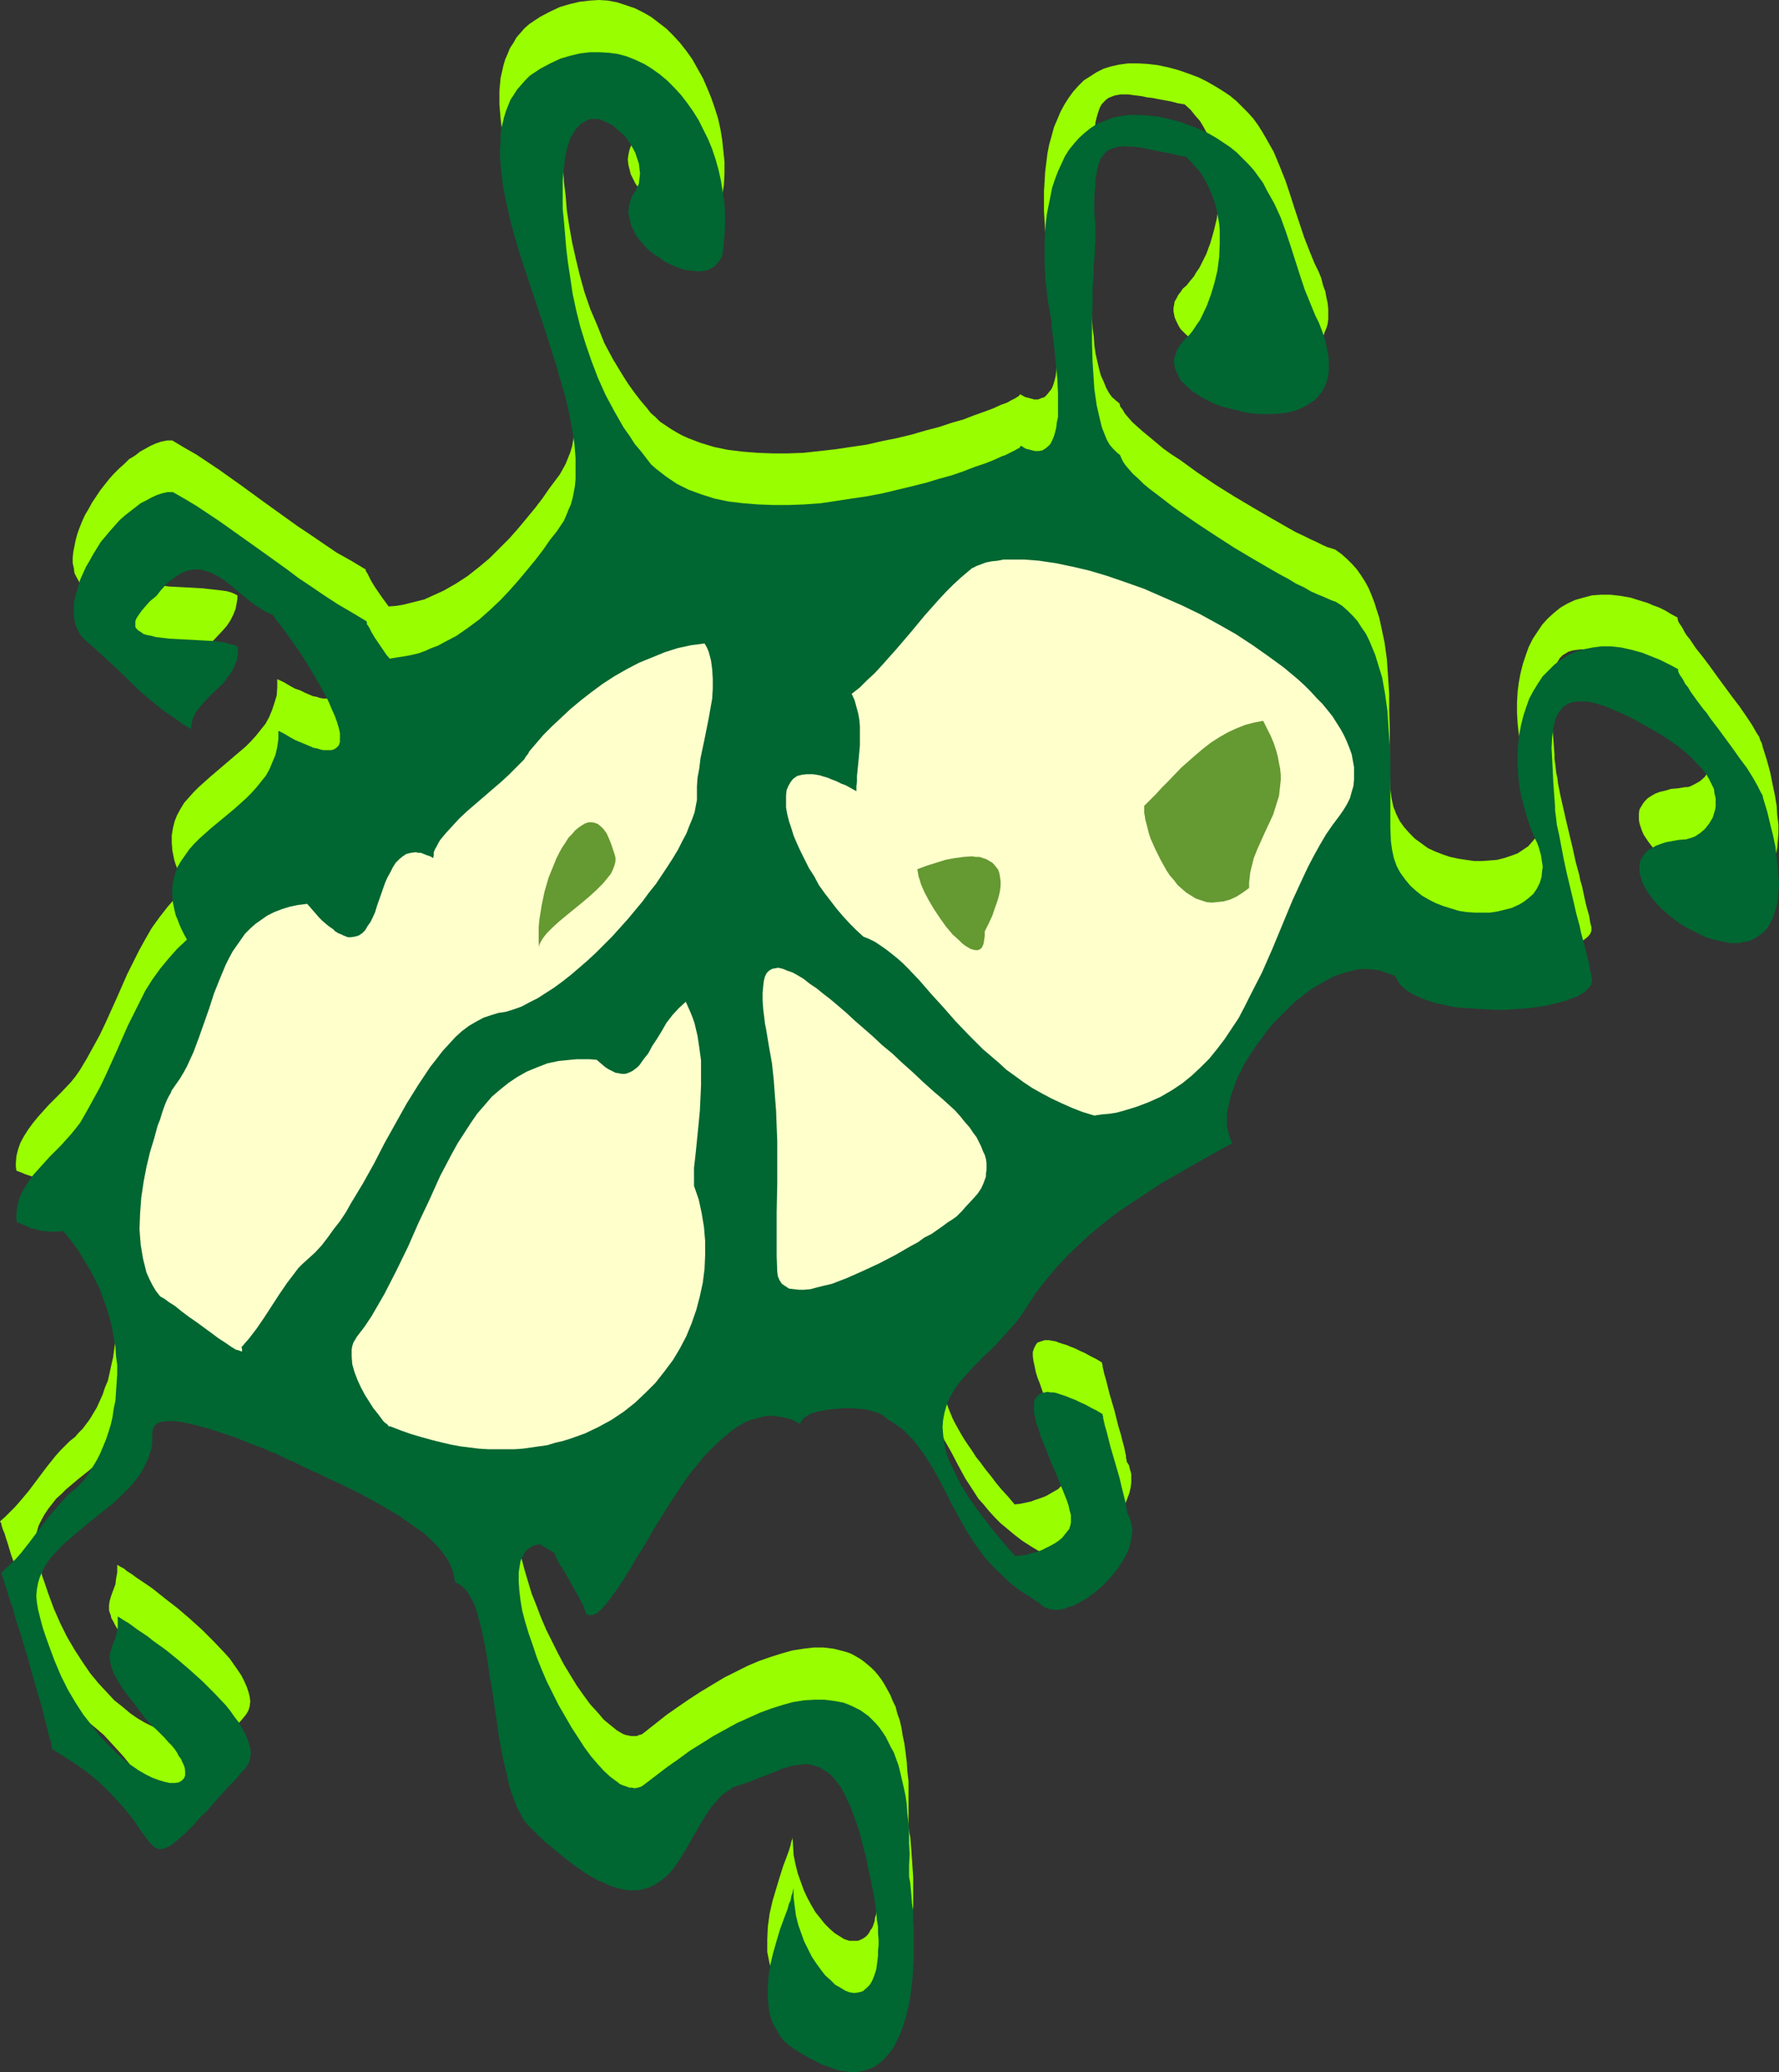 <?xml version="1.0" encoding="UTF-8" standalone="no"?>
<svg
   version="1.0"
   width="129.766mm"
   height="151.059mm"
   id="svg9"
   sodipodi:docname="Peace Symbol 06.wmf"
   xmlns:inkscape="http://www.inkscape.org/namespaces/inkscape"
   xmlns:sodipodi="http://sodipodi.sourceforge.net/DTD/sodipodi-0.dtd"
   xmlns="http://www.w3.org/2000/svg"
   xmlns:svg="http://www.w3.org/2000/svg">
  <rect width="100%" height="100%" fill="#333333" stroke="none"/>
  <sodipodi:namedview
     id="namedview9"
     pagecolor="#ffffff"
     bordercolor="#000000"
     borderopacity="0.25"
     inkscape:showpageshadow="2"
     inkscape:pageopacity="0.0"
     inkscape:pagecheckerboard="0"
     inkscape:deskcolor="#d1d1d1"
     inkscape:document-units="mm" />
  <defs
     id="defs1">
    <pattern
       id="WMFhbasepattern"
       patternUnits="userSpaceOnUse"
       width="6"
       height="6"
       x="0"
       y="0" />
  </defs>
  <path
     style="fill:#99ff00;fill-opacity:1;fill-rule:evenodd;stroke:none"
     d="m 310.595,402.706 v -0.485 l -0.162,-0.485 v -0.646 l -0.162,-0.646 -0.323,-1.616 -0.485,-1.778 -0.485,-1.939 -0.646,-2.101 -1.131,-4.525 -1.293,-4.363 -0.485,-1.939 -0.485,-1.939 -0.485,-1.616 -0.323,-1.454 -0.162,-0.646 v -0.485 l -0.162,-0.323 v -0.323 l -1.616,-0.97 -1.616,-0.808 -1.454,-0.808 -1.454,-0.646 -1.293,-0.646 -1.293,-0.485 -1.131,-0.485 -1.131,-0.323 -0.97,-0.323 -0.808,-0.323 -0.97,-0.162 -0.808,-0.162 h -1.293 l -0.97,0.323 -0.97,0.323 -0.485,0.646 -0.485,0.97 -0.323,0.97 v 1.131 l 0.162,1.293 0.323,1.454 0.323,1.616 0.485,1.616 0.646,1.616 1.293,3.717 1.616,3.717 1.454,3.717 1.616,3.394 0.646,1.778 0.646,1.616 0.485,1.454 0.323,1.293 0.162,1.293 0.162,1.131 v 0.97 l -0.162,0.808 -0.485,0.97 -0.485,0.808 -0.646,0.808 -0.808,0.808 -0.808,0.808 -1.131,0.646 -1.131,0.646 -1.131,0.646 -1.293,0.485 -1.454,0.485 -1.293,0.485 -1.454,0.323 -1.616,0.323 -1.454,0.162 -1.778,-2.101 -1.778,-1.939 -1.616,-1.939 -1.454,-1.939 -1.454,-1.778 -1.293,-1.778 -1.293,-1.616 -1.131,-1.778 -1.131,-1.616 -0.97,-1.454 -0.97,-1.616 -0.808,-1.454 -0.808,-1.454 -0.646,-1.293 -1.131,-2.747 -0.808,-2.424 -0.485,-2.424 -0.323,-2.101 -0.162,-2.101 0.162,-1.939 0.323,-1.939 0.485,-1.778 0.646,-1.616 0.808,-1.778 0.97,-1.454 1.131,-1.616 1.293,-1.454 2.586,-2.909 2.909,-2.909 3.07,-2.909 2.909,-3.232 1.454,-1.616 1.454,-1.616 1.293,-1.939 1.293,-1.939 2.747,-4.04 2.909,-3.717 2.909,-3.555 3.232,-3.394 3.394,-3.232 3.394,-3.07 3.555,-2.909 3.555,-2.747 3.717,-2.586 3.878,-2.586 3.878,-2.424 3.878,-2.424 7.918,-4.525 8.08,-4.525 -0.646,-1.454 -0.485,-1.616 -0.323,-1.778 v -1.939 l 0.162,-2.101 0.323,-1.939 0.646,-2.262 0.808,-2.101 0.808,-2.262 1.131,-2.262 1.131,-2.262 1.293,-2.262 1.616,-2.262 1.454,-2.262 1.778,-2.101 1.778,-2.101 1.778,-2.101 2.101,-1.939 1.939,-1.778 2.101,-1.778 2.101,-1.454 2.101,-1.454 2.101,-1.131 2.262,-1.131 2.262,-0.808 2.101,-0.646 2.262,-0.485 2.101,-0.162 2.101,0.162 2.101,0.323 1.939,0.646 1.939,0.808 0.808,1.293 0.808,1.131 1.131,1.131 1.293,0.97 1.616,0.808 1.778,0.808 1.778,0.646 1.939,0.646 2.101,0.485 2.262,0.485 2.262,0.323 2.262,0.162 5.01,0.323 h 4.848 l 4.848,-0.162 2.262,-0.323 2.262,-0.323 2.262,-0.323 1.939,-0.323 2.101,-0.485 1.778,-0.485 1.616,-0.646 1.293,-0.646 1.293,-0.646 1.131,-0.808 0.808,-0.646 0.646,-0.808 0.323,-0.808 v -0.97 l -0.162,-0.646 -0.162,-0.646 -0.162,-0.97 -0.162,-0.97 -0.323,-1.131 -0.323,-1.131 -0.323,-1.293 -0.323,-1.454 -0.646,-3.07 -0.485,-1.616 -0.323,-1.616 -0.97,-3.555 -0.808,-3.717 -1.778,-7.434 -0.808,-3.555 -0.808,-3.555 -0.646,-3.232 -0.162,-1.454 -0.323,-1.454 -0.162,-1.454 -0.162,-1.293 -0.162,-1.131 v -1.131 l -0.485,-6.626 -0.162,-3.232 -0.162,-3.232 -0.162,-3.07 0.162,-2.909 0.162,-1.293 0.162,-1.293 0.162,-1.131 0.323,-1.131 0.485,-1.131 0.485,-0.808 0.485,-0.808 0.808,-0.808 0.808,-0.485 0.808,-0.485 1.131,-0.323 1.131,-0.162 1.293,-0.162 1.454,0.162 1.454,0.323 1.778,0.485 1.778,0.485 2.101,0.808 2.262,0.97 2.262,1.293 3.394,1.616 2.909,1.616 2.747,1.778 2.424,1.616 2.262,1.454 1.778,1.616 1.778,1.616 1.454,1.454 1.293,1.454 1.131,1.454 0.808,1.454 0.646,1.293 0.485,1.293 0.323,1.293 0.323,1.131 v 1.131 1.293 l -0.162,0.97 -0.646,1.939 -0.485,0.97 -0.485,0.646 -1.131,1.616 -1.293,1.131 -1.454,0.808 -1.293,0.646 -0.646,0.162 h -0.646 l -1.939,0.323 -1.939,0.162 -1.616,0.485 -1.454,0.323 -1.293,0.485 -1.131,0.646 -0.97,0.646 -0.808,0.808 -0.485,0.646 -0.485,0.808 -0.485,0.808 -0.162,0.97 v 0.97 0.97 l 0.162,0.97 0.323,0.97 0.323,0.97 0.485,1.131 1.293,1.939 1.616,2.101 1.939,2.101 2.101,1.778 2.262,1.778 2.586,1.616 2.586,1.454 2.586,1.131 2.747,0.97 2.586,0.485 1.293,0.162 1.293,0.162 1.293,-0.162 1.131,-0.162 1.131,-0.323 1.131,-0.323 1.131,-0.485 0.97,-0.646 0.97,-0.808 0.808,-0.808 0.808,-0.97 0.646,-1.293 0.646,-1.131 0.485,-1.616 0.485,-1.616 0.323,-1.778 0.162,-1.939 0.162,-2.101 v -2.262 l -0.323,-2.586 -0.162,-2.586 -0.485,-2.909 -0.646,-3.07 -0.646,-3.232 -0.97,-3.555 -1.131,-3.555 -0.162,-0.808 -0.485,-0.97 -0.323,-0.97 -0.646,-0.97 -0.646,-1.131 -0.646,-1.131 -1.616,-2.424 -1.778,-2.586 -2.101,-2.747 -4.04,-5.494 -2.101,-2.909 -0.97,-1.293 -0.97,-1.293 -1.939,-2.424 -1.616,-2.424 -0.808,-0.97 -0.646,-0.97 -0.485,-0.97 -0.485,-0.808 -0.485,-0.646 -0.323,-0.646 -0.162,-0.646 v -0.323 l -1.778,-0.97 -1.616,-0.97 -1.616,-0.808 -1.778,-0.646 -1.454,-0.646 -1.616,-0.485 -3.07,-0.97 -2.747,-0.485 -2.747,-0.323 h -2.747 l -2.424,0.162 -2.424,0.646 -2.262,0.646 -2.101,0.97 -1.939,1.131 -1.778,1.454 -1.616,1.454 -1.616,1.778 -1.293,1.939 -1.293,1.939 -1.131,2.262 -0.808,2.262 -0.808,2.424 -0.646,2.586 -0.485,2.586 -0.323,2.586 -0.162,2.909 v 2.747 l 0.162,2.909 0.323,2.909 0.485,2.747 0.646,3.07 0.808,2.747 1.131,2.909 1.131,2.909 0.485,1.293 0.485,1.131 0.485,1.293 0.323,1.131 0.162,1.131 0.162,0.97 0.162,0.97 -0.162,1.131 -0.162,1.778 -0.485,1.616 -0.808,1.616 -1.131,1.293 -1.131,1.293 -1.454,0.97 -1.454,0.97 -1.778,0.646 -1.939,0.646 -1.939,0.485 -2.101,0.162 -2.101,0.162 h -2.101 l -2.262,-0.323 -2.101,-0.323 -2.262,-0.485 -1.939,-0.646 -2.101,-0.808 -2.101,-0.97 -1.778,-1.293 -1.778,-1.293 -1.454,-1.454 -1.454,-1.616 -1.293,-1.778 -0.97,-1.939 -0.808,-2.101 -0.485,-2.262 -0.323,-2.424 -0.162,-3.878 v -4.04 -8.888 l -0.162,-4.848 v -4.686 l -0.323,-4.848 -0.323,-4.686 -0.646,-4.686 -0.97,-4.525 -0.485,-2.262 -0.646,-1.939 -0.646,-2.101 -0.808,-2.101 -0.808,-1.939 -0.97,-1.778 -1.131,-1.778 -1.131,-1.616 -1.293,-1.454 -1.454,-1.454 -1.454,-1.293 -1.778,-1.293 -0.97,-0.323 -1.131,-0.323 -1.454,-0.646 -1.616,-0.808 -1.778,-0.808 -1.939,-0.97 -2.101,-0.97 -2.262,-1.293 -2.262,-1.293 -2.262,-1.293 -5.01,-2.909 -5.171,-3.07 -5.171,-3.232 -5.01,-3.394 -4.686,-3.394 -2.262,-1.454 -2.262,-1.616 -1.939,-1.616 -1.939,-1.616 -1.778,-1.454 -1.454,-1.293 -1.454,-1.293 -1.131,-1.293 -0.97,-1.131 -0.646,-1.131 -0.646,-0.808 -0.162,-0.808 -0.97,-0.808 -1.131,-0.97 -0.808,-1.131 -0.808,-1.454 -0.646,-1.616 -0.808,-1.778 -0.485,-1.778 -0.485,-2.101 -0.485,-2.101 -0.323,-2.262 -0.162,-2.424 -0.323,-2.262 -0.323,-5.171 -0.162,-5.01 v -5.171 l 0.162,-5.01 0.162,-4.848 0.162,-2.262 v -2.262 l 0.162,-1.939 0.162,-1.939 v -1.778 l 0.162,-1.616 V 51.873 50.581 48.803 46.379 l -0.162,-2.424 v -4.04 l 0.162,-1.778 v -1.778 l 0.162,-1.454 0.162,-1.293 0.323,-1.293 0.323,-1.131 0.323,-0.97 0.323,-0.808 0.485,-0.808 0.646,-0.646 0.485,-0.485 0.646,-0.485 0.808,-0.323 0.808,-0.323 0.808,-0.162 0.97,-0.162 h 0.97 1.131 l 1.131,0.162 1.293,0.162 1.293,0.162 1.454,0.323 1.454,0.162 1.616,0.323 1.778,0.323 1.778,0.323 1.778,0.485 1.939,0.323 1.616,1.454 1.293,1.616 1.293,1.454 0.97,1.616 0.97,1.778 0.808,1.616 0.646,1.778 0.646,1.778 0.485,1.778 0.323,1.939 0.323,1.778 0.162,1.778 v 3.717 l -0.162,3.717 -0.485,3.555 -0.808,3.394 -0.97,3.394 -1.131,3.07 -1.293,2.586 -0.646,1.293 -0.808,1.131 -0.646,1.131 -0.808,0.97 -0.646,0.808 -0.646,0.808 -0.97,0.808 -0.646,0.97 -0.646,0.808 -0.485,0.97 -0.485,0.808 -0.162,0.97 -0.162,0.808 v 0.97 l 0.162,0.808 0.162,0.808 0.323,0.808 0.808,1.616 0.485,0.808 1.454,1.454 1.616,1.454 1.939,1.293 2.101,1.131 2.262,0.97 2.424,0.97 2.586,0.646 2.586,0.646 2.586,0.485 2.586,0.162 h 2.586 l 2.586,-0.162 2.424,-0.323 2.262,-0.808 2.101,-0.808 1.778,-1.131 0.97,-0.646 0.646,-0.808 0.808,-0.808 0.485,-0.808 0.646,-1.131 0.323,-0.97 0.485,-1.131 0.323,-1.131 0.162,-1.293 v -1.293 -1.454 l -0.162,-1.616 -0.323,-1.454 -0.323,-1.778 -0.646,-1.778 -0.485,-1.939 -0.808,-1.939 -0.97,-1.939 -1.454,-3.555 -1.454,-3.717 -1.293,-3.878 -1.293,-3.878 -1.293,-4.04 -1.293,-3.878 -1.616,-4.04 -1.616,-3.878 -2.101,-3.717 -1.131,-1.939 -1.131,-1.778 -1.293,-1.778 -1.454,-1.616 -1.616,-1.616 -1.616,-1.616 -1.778,-1.454 -1.939,-1.293 -2.101,-1.293 -2.262,-1.293 -2.262,-1.131 -2.586,-0.97 -2.747,-0.97 -2.909,-0.808 -3.07,-0.646 -2.747,-0.323 -2.747,-0.162 h -2.586 l -2.424,0.323 -2.262,0.485 -2.101,0.646 -1.939,0.97 -1.778,1.131 -1.778,1.131 -1.454,1.454 -1.454,1.616 -1.293,1.778 -1.131,1.778 -1.131,2.101 -0.808,1.939 -0.97,2.262 -0.646,2.424 -0.646,2.262 -0.485,2.424 -0.323,2.586 -0.323,2.586 -0.162,2.747 -0.162,2.586 v 5.494 l 0.323,5.333 0.646,5.494 0.808,5.171 v 0.808 l 0.162,0.808 0.162,1.131 0.162,1.131 v 1.293 l 0.323,1.454 0.323,2.909 0.323,3.394 0.323,3.394 0.162,3.555 v 3.394 l -0.162,3.232 -0.162,1.454 -0.162,1.454 -0.323,1.293 -0.323,1.131 -0.485,1.131 -0.646,0.808 -0.646,0.808 -0.646,0.646 -0.97,0.323 -0.808,0.323 h -1.131 l -1.131,-0.323 -1.293,-0.323 -1.454,-0.808 v 0.162 l -0.162,0.162 -0.323,0.323 -0.323,0.162 -0.485,0.323 -0.646,0.323 -0.646,0.323 -0.808,0.485 -0.808,0.323 -0.97,0.323 -2.101,0.97 -2.586,0.97 -2.747,0.97 -2.909,1.131 -3.394,0.97 -3.394,1.131 -3.717,0.97 -3.878,1.131 -4.04,0.97 -4.04,0.808 -4.202,0.97 -4.363,0.646 -4.363,0.646 -4.363,0.485 -4.363,0.485 -4.363,0.162 h -4.202 l -4.202,-0.162 -4.04,-0.323 -4.04,-0.485 -3.878,-0.808 -3.717,-1.131 -3.394,-1.293 -1.778,-0.808 -1.454,-0.808 -1.616,-0.97 -1.454,-0.97 -1.454,-0.97 -1.293,-1.293 -1.293,-1.131 -1.131,-1.454 -1.778,-2.101 -1.616,-2.101 -1.616,-2.262 -1.454,-2.262 -2.747,-4.525 -2.424,-4.525 -1.939,-4.848 -1.939,-4.525 -1.616,-4.686 -1.293,-4.686 -1.131,-4.686 -0.97,-4.363 -0.808,-4.525 -0.646,-4.202 -0.323,-4.04 -0.485,-3.878 -0.162,-3.555 -0.162,-3.394 -0.162,-2.101 V 39.107 37.168 35.39 l 0.162,-1.616 0.162,-1.454 0.162,-1.454 0.162,-1.454 0.485,-2.424 0.323,-1.131 0.323,-0.97 0.323,-0.97 0.485,-0.808 0.808,-1.454 0.97,-1.293 0.97,-0.808 1.131,-0.646 1.131,-0.323 h 1.131 1.131 l 1.293,0.323 1.131,0.485 1.131,0.646 1.131,0.808 1.131,0.97 1.131,1.131 0.97,1.131 0.808,1.293 0.808,1.293 0.646,1.293 0.485,1.454 0.485,1.454 0.162,1.293 0.162,1.454 -0.162,1.293 -0.162,1.293 -0.485,1.293 -0.646,1.131 -0.808,1.293 -0.485,1.293 -0.323,1.454 -0.162,1.293 0.162,1.454 0.323,1.293 0.323,1.293 0.646,1.293 0.646,1.293 0.808,1.131 1.131,1.131 0.97,1.131 1.131,1.131 1.293,0.97 1.131,0.97 1.454,0.646 1.293,0.808 1.293,0.646 1.454,0.485 1.293,0.323 1.293,0.323 1.454,0.162 1.131,0.162 1.293,-0.162 1.131,-0.162 0.97,-0.485 0.97,-0.485 0.646,-0.808 0.808,-0.808 0.485,-1.131 0.323,-1.293 0.162,-1.293 0.485,-3.07 0.162,-3.232 v -3.07 l -0.323,-3.07 -0.323,-3.07 -0.485,-2.909 -0.646,-2.909 -0.97,-3.07 -0.97,-2.747 -1.131,-2.747 -1.131,-2.586 -1.454,-2.586 -1.454,-2.586 -1.616,-2.262 -1.778,-2.262 -1.778,-1.939 -1.939,-1.939 -2.101,-1.616 -2.101,-1.616 -2.262,-1.293 -2.262,-1.131 -2.424,-0.808 -2.424,-0.808 -2.586,-0.485 L 165.155,0 l -2.586,0.162 -2.747,0.323 -2.747,0.646 -2.747,0.808 -2.747,1.293 -2.747,1.454 -2.909,1.939 -1.293,1.131 -1.131,1.293 -1.131,1.293 -0.808,1.454 -0.97,1.454 -0.646,1.616 -0.646,1.454 -0.485,1.616 -0.808,3.555 -0.162,1.778 -0.162,1.778 v 1.778 1.939 l 0.323,3.878 0.485,4.202 0.808,4.202 0.97,4.202 1.131,4.525 1.293,4.363 1.454,4.686 3.07,9.05 3.07,9.373 2.909,9.05 1.293,4.525 1.293,4.525 0.97,4.202 0.808,4.363 0.646,4.04 0.323,4.04 v 1.939 1.939 1.778 l -0.323,1.778 -0.162,1.778 -0.323,1.778 -0.485,1.616 -0.646,1.616 -0.646,1.616 -0.808,1.454 -0.808,1.454 -0.97,1.293 -1.939,2.586 -1.778,2.586 -2.101,2.747 -2.262,2.747 -2.424,2.909 -2.424,2.747 -2.747,2.747 -2.747,2.747 -2.909,2.424 -3.07,2.424 -3.232,2.101 -3.394,1.939 -1.778,0.808 -1.778,0.808 -1.778,0.808 -1.939,0.485 -1.939,0.485 -1.939,0.485 -1.939,0.323 -2.101,0.162 -0.808,-1.131 -0.97,-1.293 -2.101,-3.07 -0.97,-1.616 -0.646,-1.293 -0.323,-0.646 -0.323,-0.485 -0.162,-0.323 v -0.323 l -4.04,-2.424 -4.04,-2.262 -3.555,-2.424 -3.555,-2.424 -3.394,-2.262 -3.394,-2.424 -6.302,-4.525 -5.979,-4.363 -6.141,-4.363 -6.302,-4.202 -3.394,-1.939 -3.232,-1.939 h -1.454 l -1.616,0.323 -1.454,0.485 -1.454,0.646 -1.454,0.808 -1.454,0.808 -1.454,1.131 -1.616,0.97 -1.293,1.293 -1.454,1.293 -1.454,1.454 -1.293,1.454 -2.424,3.07 -2.262,3.394 -0.97,1.778 -0.97,1.616 -0.808,1.778 -0.646,1.616 -0.646,1.778 -0.485,1.778 -0.323,1.616 -0.323,1.616 -0.162,1.616 v 1.454 l 0.323,1.454 0.162,1.293 0.646,1.293 0.646,1.131 0.808,1.131 0.97,0.97 2.262,1.939 1.939,1.778 1.939,1.778 1.778,1.616 3.232,3.232 3.232,2.909 3.232,2.909 3.232,2.747 1.939,1.293 1.939,1.293 1.939,1.293 2.262,1.293 v -1.454 l 0.485,-1.293 0.646,-1.293 0.808,-1.293 0.97,-1.293 1.131,-1.131 2.424,-2.424 2.424,-2.586 1.131,-1.293 0.97,-1.454 0.808,-1.616 0.646,-1.616 0.323,-1.778 0.162,-0.97 v -0.97 l -0.97,-0.485 -0.808,-0.323 -1.131,-0.323 -1.131,-0.162 -1.293,-0.162 -1.454,-0.162 -2.909,-0.323 -2.909,-0.162 -3.07,-0.162 -3.07,-0.162 -2.747,-0.323 -1.293,-0.162 -1.131,-0.162 -1.131,-0.323 -0.97,-0.323 -0.808,-0.323 -0.646,-0.485 -0.485,-0.485 -0.323,-0.646 v -0.646 -0.808 l 0.323,-0.97 0.646,-0.97 0.808,-0.97 0.97,-1.293 1.293,-1.293 1.778,-1.454 1.131,-1.616 1.293,-1.293 1.131,-1.131 1.131,-0.97 1.131,-0.808 1.131,-0.646 1.131,-0.323 0.97,-0.323 1.131,-0.162 h 0.97 0.97 l 1.131,0.162 0.97,0.323 0.97,0.485 1.939,0.97 1.939,1.293 1.778,1.454 3.717,3.07 1.778,1.454 1.778,1.293 1.939,1.131 1.939,0.808 0.485,0.646 0.646,0.808 0.808,1.131 0.808,1.131 1.131,1.454 1.131,1.454 1.131,1.778 1.131,1.778 2.586,3.878 2.424,4.04 2.101,4.04 1.131,1.939 0.808,1.939 0.808,1.778 0.646,1.778 0.485,1.454 0.323,1.454 0.162,1.454 -0.162,1.131 -0.323,0.97 -0.646,0.646 -0.323,0.323 -0.485,0.162 -0.646,0.162 H 90.496 89.849 89.041 l -0.808,-0.162 -0.97,-0.323 -0.97,-0.162 -1.131,-0.485 -1.131,-0.485 -1.293,-0.646 -1.454,-0.485 -1.454,-0.808 -1.616,-0.97 -1.778,-0.808 v 2.262 l -0.162,2.262 -0.646,2.101 -0.646,1.939 -0.808,1.939 -0.97,1.778 -1.293,1.616 -1.293,1.616 -1.454,1.616 -1.454,1.454 -3.232,2.747 -6.626,5.656 -3.07,2.747 -1.454,1.454 -1.293,1.454 -1.293,1.454 -0.97,1.616 -0.97,1.778 -0.646,1.616 -0.485,1.939 -0.323,1.939 v 2.101 l 0.162,2.101 0.485,2.424 0.323,1.131 0.485,1.293 0.485,1.293 0.646,1.293 0.646,1.454 0.808,1.293 -2.747,2.586 -2.424,2.747 -2.262,2.909 -2.101,2.909 -1.778,3.07 -1.778,3.232 -1.616,3.232 -1.616,3.232 -2.909,6.626 -3.07,6.787 -1.616,3.394 -1.778,3.232 -1.778,3.232 -1.939,3.232 -1.131,1.616 -1.293,1.616 -2.909,3.07 -3.232,3.232 -2.909,3.232 -1.454,1.778 -1.293,1.778 -1.131,1.778 -0.97,1.778 -0.646,1.778 -0.485,1.939 -0.162,1.939 v 0.97 l 0.162,1.131 1.293,0.485 1.131,0.485 0.97,0.323 0.97,0.323 1.778,0.485 1.454,0.323 1.293,0.162 h 1.131 l 1.293,-0.162 h 1.454 l 2.101,2.586 1.778,2.586 1.778,2.747 1.616,2.586 1.293,2.747 1.293,2.586 1.131,2.747 0.97,2.586 0.808,2.747 0.646,2.586 0.485,2.586 0.323,2.747 0.323,2.424 0.162,2.586 v 2.586 2.424 l -0.162,2.424 -0.323,2.262 -0.323,2.424 -0.485,2.101 -0.485,2.262 -0.485,2.101 -0.808,1.939 -0.646,1.939 -0.808,1.778 -0.808,1.778 -0.97,1.616 -0.97,1.616 -0.97,1.293 -0.97,1.293 -1.131,1.131 -0.97,1.131 -1.454,1.131 -1.293,1.293 -1.293,1.293 -1.293,1.454 -2.586,3.232 -2.424,3.232 -2.424,3.232 -2.586,3.07 -1.293,1.454 -1.293,1.293 -1.293,1.293 L 0,419.189 l 0.323,0.485 0.162,0.808 0.323,0.97 0.485,1.131 0.323,1.131 0.485,1.454 0.485,1.616 0.485,1.616 0.646,1.778 0.485,1.778 1.131,3.878 2.586,8.08 1.131,4.202 1.131,3.878 0.97,3.717 0.485,1.778 0.485,1.778 0.485,1.616 0.323,1.293 0.323,1.454 0.323,1.131 0.162,0.97 0.323,0.808 v 0.646 l 0.162,0.485 3.555,2.101 3.07,2.101 2.909,2.101 2.586,2.101 2.262,1.939 1.939,2.101 1.778,1.939 1.616,1.778 1.454,1.778 1.131,1.616 1.131,1.454 0.97,1.454 0.97,1.131 0.808,1.131 0.646,0.97 0.808,0.808 0.646,0.485 0.646,0.485 0.808,0.162 0.808,-0.162 0.97,-0.323 0.97,-0.485 1.131,-0.808 1.454,-1.131 0.646,-0.646 0.808,-0.646 0.808,-0.808 0.808,-0.97 0.97,-0.97 0.97,-0.97 0.97,-1.131 1.131,-1.131 1.293,-1.293 1.131,-1.454 1.293,-1.454 1.454,-1.454 1.454,-1.616 1.454,-1.778 1.778,-1.778 1.616,-1.939 0.646,-1.131 0.323,-1.131 0.162,-1.293 -0.162,-1.293 -0.323,-1.293 -0.485,-1.454 -0.646,-1.454 -0.808,-1.616 -0.97,-1.454 -1.131,-1.616 -1.131,-1.616 -1.293,-1.454 -3.07,-3.232 -3.232,-3.232 -3.394,-3.07 -3.394,-2.909 -3.555,-2.747 -3.232,-2.586 -1.616,-1.131 -1.454,-0.97 -1.454,-0.97 -1.293,-0.97 -1.293,-0.808 -0.97,-0.808 -0.97,-0.485 -0.808,-0.485 v 2.101 l -0.323,1.778 -0.162,1.454 -0.485,1.293 -0.485,1.293 -0.323,0.97 -0.323,1.131 -0.162,1.131 v 1.293 l 0.162,0.646 0.323,0.808 0.162,0.808 0.485,0.808 0.485,0.97 0.646,1.131 0.646,1.131 0.808,1.293 0.97,1.293 1.131,1.454 1.131,1.616 1.293,1.778 1.616,1.778 1.778,2.101 1.293,1.131 1.131,1.131 1.131,1.131 0.97,1.131 0.808,0.97 0.808,0.97 0.646,0.97 0.646,0.808 0.485,0.808 0.485,0.808 0.323,0.808 0.162,0.646 0.162,0.646 0.162,0.646 v 0.485 0.485 l -0.323,0.97 -0.646,0.485 -0.97,0.485 -0.97,0.162 h -1.293 l -1.454,-0.162 -1.616,-0.485 -1.778,-0.646 -1.939,-0.97 -1.939,-1.131 -2.101,-1.454 -2.101,-1.778 -2.262,-1.778 -2.101,-2.262 -2.262,-2.424 -2.262,-2.747 -2.101,-3.07 -2.101,-3.232 -2.101,-3.555 -1.939,-3.878 -1.778,-4.04 -1.616,-4.363 -0.808,-2.424 -0.808,-2.262 -0.646,-2.586 -0.646,-2.586 -0.485,-1.778 v -1.939 -1.778 l 0.323,-1.616 0.485,-1.616 0.808,-1.616 0.808,-1.454 0.97,-1.454 1.131,-1.454 1.131,-1.454 1.454,-1.293 1.293,-1.293 3.07,-2.586 3.232,-2.586 3.232,-2.747 3.232,-2.424 2.909,-2.909 1.454,-1.293 1.293,-1.454 1.131,-1.454 1.131,-1.616 0.808,-1.616 0.808,-1.616 0.646,-1.778 0.485,-1.778 0.162,-1.939 v -1.939 -0.97 l 0.323,-0.808 0.646,-0.485 0.646,-0.485 0.97,-0.323 0.97,-0.162 h 1.131 1.454 l 1.454,0.162 1.616,0.162 1.616,0.485 1.616,0.323 3.717,1.131 3.717,1.131 3.878,1.454 3.555,1.293 3.394,1.454 1.616,0.646 1.454,0.646 1.293,0.646 1.293,0.485 1.131,0.485 0.97,0.485 0.646,0.323 0.646,0.162 0.162,0.162 0.162,0.162 0.97,0.323 0.97,0.485 1.131,0.646 1.131,0.485 1.454,0.646 1.454,0.646 1.454,0.646 1.616,0.808 3.394,1.616 3.555,1.778 3.717,1.939 3.717,2.101 3.555,2.262 3.394,2.262 3.232,2.424 1.293,1.293 1.454,1.293 1.131,1.293 1.131,1.293 0.97,1.293 0.808,1.454 0.808,1.293 0.485,1.454 0.323,1.454 0.162,1.454 1.131,0.485 0.97,0.646 0.97,0.808 0.808,1.293 0.646,1.454 0.808,1.616 0.646,1.778 0.646,2.101 0.485,2.262 0.646,2.262 0.485,2.424 0.323,2.586 0.97,5.333 0.808,5.656 0.808,5.818 0.97,5.656 0.97,5.494 0.485,2.747 0.646,2.586 0.646,2.424 0.646,2.262 0.808,2.101 0.646,2.101 0.97,1.778 0.97,1.616 0.97,1.454 1.131,1.131 2.101,1.939 1.939,1.778 1.778,1.616 1.939,1.454 1.778,1.454 1.616,1.293 1.616,1.131 1.454,1.131 1.616,0.97 1.454,0.808 1.293,0.646 1.454,0.646 1.293,0.646 1.293,0.323 1.131,0.485 1.131,0.323 1.131,0.162 h 1.131 l 1.939,0.162 1.939,-0.323 1.616,-0.485 1.616,-0.808 1.454,-0.97 1.454,-1.131 1.293,-1.454 1.131,-1.454 1.131,-1.616 2.101,-3.232 4.04,-7.272 1.131,-1.778 1.131,-1.616 1.131,-1.616 1.131,-1.293 1.293,-1.293 1.454,-1.131 1.454,-0.808 1.616,-0.808 2.586,-0.646 2.424,-0.97 4.848,-1.939 2.424,-0.97 2.262,-0.646 2.262,-0.485 h 1.131 1.131 l 0.97,0.162 1.131,0.162 0.97,0.485 1.131,0.485 0.97,0.646 0.97,0.97 0.97,0.97 0.97,1.131 0.97,1.454 0.97,1.616 0.97,1.939 0.808,2.101 0.97,2.262 0.808,2.424 0.97,2.909 0.646,3.07 0.808,2.909 0.646,2.909 0.646,2.586 0.485,2.586 0.323,2.424 0.485,2.262 0.162,2.262 0.323,2.101 0.162,1.939 0.162,1.778 v 1.778 l 0.162,1.616 -0.162,2.909 -0.162,1.293 -0.162,1.293 -0.323,0.97 -0.162,1.131 -0.323,0.97 -0.323,0.808 -0.485,0.646 -0.323,0.646 -0.485,0.646 -0.485,0.485 -0.97,0.646 -1.131,0.485 h -1.293 -1.131 l -1.454,-0.485 -1.293,-0.808 -1.293,-0.808 -1.454,-1.293 -1.293,-1.293 -1.293,-1.616 -1.293,-1.616 -1.131,-1.939 -1.131,-2.101 -0.97,-2.101 -0.808,-2.262 -0.808,-2.262 -0.646,-2.586 -0.485,-2.424 -0.162,-2.586 -0.162,-2.586 v 0.646 l -0.323,0.808 -0.162,0.808 -0.323,1.131 -0.323,0.97 -0.485,1.293 -0.485,1.293 -0.485,1.293 -0.97,3.07 -0.97,3.232 -0.97,3.232 -0.808,3.555 -0.485,3.555 -0.162,3.555 v 1.616 1.778 l 0.323,1.616 0.323,1.616 0.485,1.616 0.646,1.454 0.808,1.454 0.97,1.293 1.131,1.293 1.293,1.293 1.454,0.97 1.778,0.97 1.616,1.131 1.616,0.808 1.454,0.808 1.454,0.646 1.454,0.485 1.293,0.485 1.293,0.323 1.293,0.323 1.293,0.162 h 1.131 1.131 0.97 l 0.97,-0.323 0.97,-0.162 0.97,-0.323 0.97,-0.485 1.616,-0.97 1.454,-1.293 1.293,-1.454 1.293,-1.778 0.97,-1.939 0.97,-2.101 0.808,-2.262 0.646,-2.424 0.646,-2.424 0.323,-2.586 0.485,-2.586 0.323,-2.747 0.323,-5.494 v -5.333 -2.586 l -0.162,-2.424 -0.162,-2.424 -0.162,-2.262 -0.162,-2.101 -0.162,-1.939 -0.323,-1.616 -0.162,-1.616 v -3.232 -3.07 -3.07 -2.747 l -0.323,-2.747 -0.162,-2.586 -0.323,-2.586 -0.323,-2.424 -0.485,-2.262 -0.323,-2.101 -0.485,-2.101 -0.646,-1.778 -0.485,-1.939 -0.808,-1.616 -0.646,-1.616 -0.808,-1.454 -0.808,-1.454 -0.808,-1.293 -0.97,-1.293 -0.808,-0.97 -0.97,-0.97 -1.131,-0.97 -0.97,-0.808 -1.131,-0.808 -1.131,-0.646 -1.131,-0.646 -1.293,-0.485 -1.131,-0.323 -2.586,-0.646 -2.747,-0.323 h -2.747 l -2.747,0.323 -3.07,0.485 -2.909,0.808 -3.07,0.97 -3.232,1.131 -3.07,1.293 -3.232,1.616 -3.232,1.616 -3.232,1.939 -3.232,1.939 -3.232,2.101 -3.07,2.101 -3.232,2.262 -6.141,4.848 -0.646,0.485 -0.646,0.162 -0.808,0.323 h -0.646 -0.808 l -0.808,-0.162 -0.808,-0.162 -0.808,-0.323 -0.808,-0.485 -0.808,-0.485 -1.778,-1.454 -1.778,-1.454 -1.778,-2.101 -1.939,-2.101 -1.778,-2.424 -1.939,-2.747 -1.778,-2.909 -1.778,-2.909 -1.616,-3.07 -1.616,-3.232 -1.616,-3.232 -1.454,-3.394 -1.293,-3.394 -1.293,-3.232 -0.97,-3.232 -0.97,-3.232 -0.808,-3.07 -0.485,-2.909 -0.323,-2.747 -0.323,-2.586 0.162,-2.262 0.162,-1.131 0.162,-0.97 0.162,-0.97 0.323,-0.808 0.323,-0.808 0.485,-0.808 0.485,-0.485 0.646,-0.646 0.646,-0.323 0.646,-0.485 0.97,-0.162 0.808,-0.162 4.04,2.262 0.162,0.485 0.162,0.646 0.485,0.808 0.485,0.97 0.323,0.646 0.323,0.646 0.808,1.131 1.616,2.747 1.454,2.747 0.808,1.293 0.646,1.293 0.485,1.131 0.485,0.97 0.323,0.808 0.162,0.646 0.485,0.162 0.323,0.162 h 0.646 l 0.485,-0.162 0.485,-0.323 0.485,-0.162 0.646,-0.485 0.646,-0.485 1.131,-1.293 1.293,-1.616 1.293,-1.778 1.454,-2.101 1.454,-2.424 1.454,-2.424 1.616,-2.747 1.778,-2.747 3.394,-5.818 3.717,-5.818 3.717,-5.818 2.101,-2.909 2.101,-2.586 2.101,-2.424 2.101,-2.424 2.262,-2.101 2.262,-1.778 2.424,-1.616 2.262,-1.293 1.293,-0.485 1.131,-0.485 1.131,-0.323 1.293,-0.162 1.131,-0.162 h 1.293 1.293 l 1.293,0.162 1.293,0.323 1.293,0.485 1.293,0.485 1.131,0.808 0.162,-0.485 0.162,-0.323 0.162,-0.485 0.323,-0.323 0.97,-0.646 1.293,-0.646 1.616,-0.485 1.616,-0.323 1.939,-0.323 1.939,-0.323 h 1.939 2.101 l 1.939,0.162 1.939,0.162 1.778,0.485 1.616,0.485 1.293,0.646 0.646,0.485 0.485,0.323 1.616,1.131 1.454,0.97 1.454,1.293 1.454,1.131 1.131,1.454 1.293,1.293 2.101,2.909 1.939,3.232 1.778,3.232 1.778,3.555 1.939,3.394 1.939,3.717 1.939,3.555 2.424,3.717 1.131,1.778 1.454,1.616 1.454,1.778 1.616,1.778 1.616,1.616 1.939,1.616 1.939,1.616 2.101,1.616 2.262,1.454 2.424,1.454 0.646,0.646 0.97,0.485 0.808,0.485 0.97,0.162 h 1.131 l 1.131,-0.162 1.131,-0.162 1.131,-0.323 1.293,-0.485 1.131,-0.485 1.293,-0.646 1.131,-0.808 2.424,-1.778 2.424,-1.939 2.101,-2.262 1.939,-2.424 0.808,-1.293 0.646,-1.293 0.808,-1.293 0.485,-1.293 0.485,-1.293 0.323,-1.454 0.162,-1.293 v -1.131 -1.293 l -0.323,-1.131 -0.323,-1.293 z"
     id="path1" />
  <path
     style="fill:#006632;fill-opacity:1;fill-rule:evenodd;stroke:none"
     d="m 310.756,416.926 v -0.485 l -0.162,-0.485 -0.162,-1.293 -0.323,-1.454 -0.485,-1.939 -0.485,-1.939 -0.485,-2.101 -2.586,-8.888 -0.485,-1.939 -0.485,-1.939 -0.485,-1.616 -0.323,-1.454 -0.162,-0.646 v -0.485 l -0.162,-0.323 v -0.323 l -1.616,-0.97 -1.616,-0.808 -1.454,-0.808 -1.454,-0.646 -1.293,-0.646 -1.293,-0.485 -1.131,-0.485 -0.97,-0.323 -0.97,-0.323 -0.97,-0.323 -0.808,-0.162 h -0.808 l -0.808,-0.162 -0.646,0.162 -0.97,0.162 -0.808,0.485 -0.646,0.646 -0.485,0.808 -0.162,0.97 v 1.293 1.293 l 0.323,1.293 0.323,1.616 0.646,1.616 0.485,1.778 1.454,3.555 1.454,3.717 1.616,3.717 1.454,3.555 0.646,1.616 0.646,1.616 0.485,1.454 0.323,1.454 0.323,1.131 v 1.131 0.97 l -0.162,0.808 -0.323,0.97 -0.646,0.808 -0.646,0.808 -0.646,0.808 -0.97,0.808 -0.97,0.646 -1.131,0.646 -1.293,0.646 -1.293,0.646 -1.293,0.485 -1.454,0.323 -1.454,0.485 -1.454,0.162 -1.616,0.162 -1.778,-1.939 -1.778,-2.101 -1.616,-1.939 -1.454,-1.778 -1.454,-1.939 -1.293,-1.616 -1.293,-1.778 -1.131,-1.616 -1.131,-1.616 -0.97,-1.616 -0.97,-1.454 -0.808,-1.616 -0.646,-1.293 -0.646,-1.454 -1.293,-2.586 -0.808,-2.424 -0.485,-2.424 -0.323,-2.262 -0.162,-2.101 0.162,-1.939 0.323,-1.778 0.485,-1.778 0.646,-1.778 0.808,-1.616 0.97,-1.616 1.131,-1.616 1.293,-1.454 2.586,-2.909 2.909,-2.909 3.07,-2.909 2.909,-3.232 1.454,-1.616 1.454,-1.616 1.454,-1.939 1.293,-1.939 2.586,-4.04 2.909,-3.717 3.07,-3.717 3.07,-3.232 3.394,-3.232 3.394,-3.07 3.555,-2.909 3.555,-2.747 3.878,-2.586 3.717,-2.424 3.878,-2.586 3.878,-2.262 7.918,-4.525 8.08,-4.525 -0.646,-1.616 -0.485,-1.616 -0.323,-1.778 v -1.939 l 0.162,-1.939 0.485,-2.101 0.485,-2.101 0.808,-2.262 0.808,-2.262 1.131,-2.262 1.131,-2.262 1.454,-2.262 1.454,-2.262 1.616,-2.101 1.616,-2.262 1.778,-2.101 1.939,-1.939 1.939,-1.939 1.939,-1.939 2.101,-1.616 2.101,-1.616 2.101,-1.293 2.262,-1.293 2.101,-1.131 2.262,-0.808 2.262,-0.646 2.101,-0.485 2.101,-0.162 2.101,0.162 2.101,0.323 1.939,0.646 2.101,0.808 0.646,1.293 0.808,1.131 1.131,1.131 1.454,0.97 1.454,0.808 1.778,0.808 1.778,0.646 1.939,0.646 2.262,0.485 2.101,0.485 2.262,0.323 2.424,0.162 4.848,0.323 4.848,0.162 4.848,-0.323 2.262,-0.162 2.262,-0.323 2.262,-0.323 2.101,-0.485 1.939,-0.485 1.778,-0.485 1.616,-0.646 1.454,-0.485 1.293,-0.808 0.97,-0.646 0.808,-0.808 0.646,-0.808 0.323,-0.808 v -0.97 l -0.162,-0.485 v -0.808 l -0.323,-0.808 -0.162,-0.97 -0.162,-1.131 -0.323,-1.293 -0.323,-1.293 -0.323,-1.293 -0.808,-3.07 -0.485,-1.778 -0.323,-1.616 -0.97,-3.555 -0.808,-3.555 -1.778,-7.434 -0.808,-3.717 -0.646,-3.394 -0.646,-3.394 -0.323,-1.454 -0.323,-1.454 -0.162,-1.454 -0.162,-1.293 -0.162,-1.131 v -0.97 l -0.485,-6.787 -0.162,-3.232 -0.162,-3.232 -0.162,-3.07 0.162,-2.909 0.162,-1.293 0.162,-1.293 0.323,-1.131 0.162,-1.131 0.485,-0.97 0.485,-0.97 0.646,-0.808 0.646,-0.808 0.808,-0.485 0.808,-0.485 1.131,-0.323 1.131,-0.162 h 1.293 1.454 l 1.454,0.323 1.778,0.485 1.939,0.646 1.939,0.808 2.262,0.97 2.424,1.131 3.232,1.778 2.909,1.616 2.747,1.616 2.424,1.616 2.262,1.616 1.939,1.616 1.616,1.454 1.454,1.616 1.293,1.293 1.131,1.454 0.808,1.454 0.646,1.293 0.646,1.293 0.162,1.293 0.323,1.293 v 1.131 1.131 l -0.162,0.97 -0.646,2.101 -0.485,0.808 -0.485,0.808 -1.131,1.454 -1.293,1.131 -1.454,0.97 -1.293,0.485 -0.646,0.162 -0.485,0.162 -2.101,0.162 -1.778,0.323 -1.778,0.323 -1.454,0.485 -1.293,0.485 -1.131,0.646 -0.97,0.485 -0.808,0.808 -0.485,0.646 -0.485,0.808 -0.485,0.97 -0.162,0.808 v 0.97 0.97 l 0.162,0.97 0.323,0.97 0.323,1.131 0.485,0.97 1.293,2.101 1.616,2.101 1.778,1.939 2.262,1.939 2.262,1.778 2.586,1.616 2.586,1.293 2.586,1.293 2.747,0.808 2.586,0.485 1.293,0.323 h 2.586 l 1.131,-0.323 1.293,-0.162 0.97,-0.323 1.131,-0.646 0.97,-0.646 0.97,-0.646 0.808,-0.808 0.808,-1.131 0.646,-1.131 0.646,-1.293 0.485,-1.616 0.485,-1.454 0.323,-1.778 0.162,-2.101 0.162,-2.101 -0.162,-2.262 -0.162,-2.424 -0.323,-2.747 -0.323,-2.909 -0.646,-3.07 -0.808,-3.232 -0.808,-3.394 -1.131,-3.717 -0.162,-0.808 -0.485,-0.808 -0.485,-0.97 -0.485,-0.97 -0.646,-1.131 -0.646,-1.131 -1.616,-2.586 -1.939,-2.586 -1.939,-2.747 -4.04,-5.494 -2.101,-2.747 -0.97,-1.454 -0.97,-1.131 -1.939,-2.586 -1.616,-2.262 -0.646,-1.131 -0.808,-0.97 -0.485,-0.97 -0.485,-0.808 -0.485,-0.646 -0.323,-0.646 -0.162,-0.485 v -0.485 l -1.778,-0.97 -1.616,-0.808 -1.616,-0.808 -1.616,-0.646 -1.616,-0.646 -1.616,-0.646 -2.909,-0.808 -2.909,-0.646 -2.747,-0.323 h -2.747 l -2.424,0.323 -2.424,0.485 -2.262,0.646 -2.101,0.97 -1.939,1.293 -1.778,1.293 -1.616,1.616 -1.616,1.616 -1.293,1.939 -1.293,2.101 -1.131,2.101 -0.808,2.262 -0.808,2.424 -0.646,2.586 -0.485,2.586 -0.323,2.747 -0.162,2.747 v 2.747 l 0.162,2.909 0.323,2.909 0.485,2.909 0.808,2.909 0.808,2.909 0.97,2.909 1.131,2.747 0.646,1.293 0.485,1.293 0.323,1.131 0.323,1.131 0.162,1.131 0.162,0.97 0.162,1.131 -0.162,0.97 -0.162,1.778 -0.485,1.616 -0.808,1.616 -0.97,1.454 -1.293,1.131 -1.454,1.131 -1.454,0.808 -1.778,0.808 -1.939,0.485 -1.939,0.485 -2.101,0.323 h -2.101 -2.101 l -2.262,-0.162 -2.101,-0.323 -2.101,-0.646 -2.101,-0.646 -2.101,-0.808 -1.939,-0.97 -1.939,-1.131 -1.616,-1.293 -1.616,-1.454 -1.454,-1.778 -1.293,-1.778 -0.97,-1.778 -0.808,-2.262 -0.485,-2.262 -0.323,-2.262 -0.162,-3.878 v -4.202 -8.888 -4.686 l -0.162,-4.848 -0.323,-4.686 -0.323,-4.848 -0.646,-4.686 -0.808,-4.525 -0.646,-2.101 -0.646,-2.101 -0.646,-2.101 -0.808,-1.939 -0.808,-1.939 -0.97,-1.939 -1.131,-1.616 -1.131,-1.778 -1.293,-1.454 -1.454,-1.454 -1.454,-1.293 -1.778,-1.131 -0.97,-0.323 -1.131,-0.485 -1.454,-0.646 -1.616,-0.646 -1.778,-0.808 -1.939,-1.131 -2.101,-0.97 -2.101,-1.293 -2.424,-1.293 -2.262,-1.293 -5.01,-2.909 -5.171,-3.07 -5.01,-3.232 -5.171,-3.394 -4.686,-3.232 -2.262,-1.616 -2.101,-1.616 -2.101,-1.616 -1.939,-1.454 -1.778,-1.454 -1.454,-1.454 -1.454,-1.293 -1.131,-1.293 -0.97,-1.131 -0.646,-0.97 -0.485,-0.97 -0.323,-0.808 -0.97,-0.808 -0.97,-0.97 -0.97,-1.131 -0.808,-1.454 -0.646,-1.616 -0.646,-1.616 -0.485,-1.939 -0.485,-2.101 -0.485,-2.101 -0.323,-2.262 -0.323,-2.262 -0.162,-2.424 -0.323,-5.01 -0.162,-5.171 v -5.171 l 0.162,-5.01 v -4.848 l 0.162,-2.262 0.162,-2.101 v -2.101 l 0.162,-1.939 0.162,-1.778 v -1.778 l 0.162,-1.454 v -3.07 l -0.162,-2.424 -0.162,-2.424 v -4.04 l 0.162,-1.778 0.162,-1.616 v -1.616 l 0.323,-1.293 0.162,-1.293 0.323,-1.131 0.323,-0.97 0.323,-0.808 0.646,-0.808 0.485,-0.646 0.485,-0.485 0.808,-0.485 0.646,-0.323 0.808,-0.162 0.808,-0.323 h 0.97 l 0.97,-0.162 1.131,0.162 h 1.131 l 1.293,0.162 1.293,0.162 1.454,0.323 1.616,0.323 1.454,0.323 1.778,0.323 1.778,0.323 1.778,0.485 2.101,0.323 1.454,1.454 1.293,1.454 1.293,1.454 0.97,1.616 0.97,1.778 0.808,1.778 0.646,1.616 0.646,1.778 0.485,1.939 0.323,1.778 0.323,1.778 0.162,1.939 v 3.555 l -0.162,3.717 -0.485,3.717 -0.808,3.394 -0.97,3.232 -1.131,3.07 -1.293,2.747 -0.646,1.293 -0.808,1.131 -0.646,0.97 -0.646,0.97 -0.808,0.97 -0.646,0.646 -0.97,0.97 -0.646,0.808 -0.646,0.97 -0.485,0.808 -0.323,0.97 -0.323,0.808 -0.162,0.808 v 0.97 l 0.162,0.808 0.162,0.808 0.323,0.808 0.808,1.616 0.485,0.808 1.454,1.454 1.616,1.454 1.939,1.293 2.101,1.131 2.262,1.131 2.424,0.808 2.586,0.646 2.586,0.646 2.586,0.485 2.586,0.162 h 2.586 l 2.586,-0.162 2.424,-0.323 2.262,-0.646 2.101,-0.97 1.778,-1.131 0.97,-0.646 0.808,-0.808 0.646,-0.808 0.646,-0.808 0.485,-0.97 0.485,-1.131 0.323,-0.97 0.323,-1.293 0.162,-1.293 v -1.293 -1.454 l -0.162,-1.616 -0.323,-1.454 -0.323,-1.778 -0.485,-1.778 -0.646,-1.778 -0.808,-2.101 -0.97,-1.939 -1.454,-3.555 -1.454,-3.555 -1.293,-3.878 -1.293,-4.04 -1.293,-4.04 -1.293,-3.878 -1.454,-4.04 -1.778,-3.878 -2.101,-3.717 -0.97,-1.939 -1.293,-1.778 -1.293,-1.778 -1.454,-1.616 -1.616,-1.616 -1.616,-1.616 -1.778,-1.454 -1.939,-1.293 -1.939,-1.293 -2.262,-1.293 -2.424,-1.131 -2.586,-0.97 -2.586,-0.97 -3.07,-0.808 -2.909,-0.646 -2.909,-0.323 -2.747,-0.162 h -2.586 l -2.424,0.323 -2.262,0.485 -1.939,0.808 -2.101,0.808 -1.778,1.131 -1.616,1.293 -1.616,1.454 -1.293,1.454 -1.454,1.778 -1.131,1.778 -0.97,2.101 -0.97,2.101 -0.808,2.101 -0.808,2.424 -0.485,2.424 -0.485,2.424 -0.485,2.424 -0.323,2.747 -0.162,2.586 -0.162,2.586 v 5.494 l 0.323,5.494 0.646,5.333 0.97,5.333 v 0.646 0.97 l 0.162,0.97 0.162,1.131 0.162,1.293 0.162,1.454 0.323,3.07 0.323,3.232 0.323,3.394 0.162,3.555 v 3.394 3.232 l -0.323,1.454 -0.162,1.454 -0.323,1.293 -0.323,1.131 -0.485,1.131 -0.485,0.97 -0.646,0.646 -0.808,0.646 -0.808,0.485 -0.97,0.162 h -0.97 l -1.293,-0.323 -1.293,-0.323 -1.293,-0.808 -0.162,0.162 -0.162,0.162 -0.162,0.323 -0.485,0.162 -0.485,0.323 -0.646,0.323 -0.646,0.323 -0.646,0.323 -0.97,0.485 -0.97,0.323 -2.101,0.97 -2.424,0.97 -2.909,0.97 -2.909,1.131 -3.232,1.131 -3.555,0.97 -3.717,1.131 -3.878,0.97 -4.04,0.97 -4.04,0.97 -4.202,0.808 -4.363,0.646 -4.202,0.646 -4.363,0.646 -4.525,0.323 -4.202,0.162 h -4.363 l -4.202,-0.162 -4.04,-0.323 -4.04,-0.485 -3.878,-0.808 -3.555,-1.131 -3.555,-1.293 -1.616,-0.808 -1.616,-0.808 -1.454,-0.97 -1.454,-0.97 -1.454,-1.131 -1.454,-1.131 -1.293,-1.131 -1.131,-1.454 -1.616,-2.101 -1.778,-2.101 -1.454,-2.262 -1.616,-2.262 -2.586,-4.525 -2.424,-4.525 -2.101,-4.686 -1.778,-4.686 -1.616,-4.686 -1.454,-4.686 -1.131,-4.525 -0.97,-4.525 -0.646,-4.363 -0.646,-4.202 -0.485,-4.04 -0.323,-3.878 -0.323,-3.717 -0.323,-3.232 V 55.429 53.489 51.55 49.773 l 0.162,-1.616 0.162,-1.616 0.162,-1.454 0.162,-1.454 0.485,-2.424 0.323,-1.131 0.646,-1.939 0.485,-0.808 0.808,-1.454 0.97,-1.131 0.97,-0.808 1.131,-0.646 1.131,-0.485 h 1.131 1.293 l 1.131,0.485 1.131,0.485 1.293,0.646 0.97,0.808 1.131,0.97 1.131,0.97 0.97,1.131 0.808,1.293 0.808,1.293 0.646,1.293 0.485,1.454 0.485,1.454 0.162,1.454 0.162,1.293 -0.162,1.293 -0.162,1.454 -0.485,1.131 -0.646,1.131 -0.808,1.293 -0.485,1.454 -0.323,1.293 -0.162,1.454 0.162,1.293 0.323,1.293 0.323,1.293 0.646,1.293 0.646,1.293 0.97,1.293 0.97,1.131 0.97,1.131 1.131,0.97 1.293,0.97 1.293,0.808 1.293,0.97 1.293,0.646 1.454,0.646 1.293,0.485 1.454,0.485 1.293,0.162 1.293,0.162 1.293,0.162 1.131,-0.162 1.131,-0.162 0.97,-0.485 0.97,-0.485 0.808,-0.808 0.646,-0.808 0.646,-0.97 0.323,-1.293 0.162,-1.454 0.323,-3.07 0.162,-3.07 v -3.07 l -0.162,-3.07 -0.485,-3.07 -0.485,-3.07 -0.646,-2.909 -0.808,-2.909 -0.97,-2.909 -1.131,-2.747 -1.293,-2.586 -1.293,-2.586 -1.616,-2.586 -1.616,-2.262 -1.616,-2.101 -1.939,-2.101 -1.939,-1.939 -1.939,-1.616 -2.262,-1.616 -2.101,-1.293 -2.424,-1.131 -2.424,-0.97 -2.424,-0.646 -2.424,-0.323 -2.586,-0.162 h -2.586 l -2.747,0.323 -2.747,0.646 -2.747,0.808 -2.747,1.293 -2.747,1.454 -2.909,1.939 -1.293,1.293 -1.131,1.293 -1.131,1.293 -0.808,1.293 -0.97,1.454 -0.646,1.616 -0.646,1.616 -0.485,1.616 -0.808,3.394 -0.162,1.778 v 1.778 l -0.162,1.939 v 1.778 l 0.323,4.04 0.485,4.04 0.808,4.202 0.97,4.363 1.131,4.363 1.293,4.525 1.454,4.525 3.07,9.211 3.07,9.211 2.909,9.211 1.293,4.525 1.293,4.363 0.97,4.363 0.808,4.202 0.646,4.04 0.323,4.04 v 1.939 1.939 1.778 l -0.162,1.939 -0.323,1.778 -0.323,1.616 -0.485,1.778 -0.646,1.454 -0.646,1.616 -0.646,1.454 -0.97,1.454 -0.97,1.454 -1.939,2.424 -1.778,2.586 -2.101,2.747 -2.262,2.747 -2.424,2.909 -2.424,2.747 -2.586,2.747 -2.909,2.747 -2.909,2.586 -3.07,2.262 -3.232,2.262 -3.394,1.778 -1.778,0.97 -1.778,0.646 -1.778,0.808 -1.778,0.646 -2.101,0.485 -1.778,0.323 -2.101,0.323 -1.939,0.323 -0.97,-1.131 -0.97,-1.454 -2.101,-3.07 -0.97,-1.616 -0.646,-1.293 -0.323,-0.485 -0.323,-0.485 v -0.485 l -0.162,-0.323 -4.04,-2.424 -3.878,-2.262 -3.717,-2.424 -3.555,-2.424 -3.394,-2.262 -3.232,-2.424 -6.302,-4.525 -6.141,-4.363 -6.141,-4.363 -6.302,-4.202 -3.232,-1.939 -3.394,-1.939 h -1.454 l -1.454,0.323 -1.454,0.485 -1.454,0.646 -1.454,0.808 -1.616,0.808 -1.454,1.131 -1.454,1.131 -1.454,1.131 -1.454,1.293 -1.293,1.454 -1.293,1.454 -2.586,3.07 -2.101,3.394 -0.97,1.778 -0.97,1.616 -0.808,1.778 -0.808,1.778 -0.485,1.616 -0.485,1.778 -0.485,1.616 -0.323,1.616 v 1.616 1.454 l 0.162,1.454 0.323,1.454 0.485,1.131 0.646,1.293 0.808,0.97 0.97,0.97 2.262,1.939 1.939,1.778 1.939,1.778 1.778,1.616 3.394,3.232 3.07,3.07 3.232,2.747 3.394,2.747 1.778,1.293 1.939,1.293 1.939,1.454 2.262,1.293 0.162,-1.454 0.323,-1.454 0.646,-1.293 0.808,-1.293 0.97,-1.131 1.131,-1.293 2.424,-2.424 2.586,-2.424 0.97,-1.454 1.131,-1.454 0.808,-1.616 0.646,-1.616 0.323,-1.778 v -0.97 -0.97 l -0.808,-0.485 -0.97,-0.162 -1.131,-0.323 -1.131,-0.323 -1.293,-0.162 -1.293,-0.162 -2.909,-0.162 -3.07,-0.162 -3.07,-0.162 -3.07,-0.162 -2.747,-0.323 -1.293,-0.162 -1.131,-0.323 -0.97,-0.162 -1.131,-0.323 -0.646,-0.485 -0.808,-0.485 -0.485,-0.485 -0.323,-0.485 v -0.808 -0.808 l 0.323,-0.808 0.646,-0.97 0.808,-1.131 0.97,-1.131 1.293,-1.454 1.778,-1.454 1.131,-1.454 1.293,-1.454 1.131,-1.131 1.131,-0.808 1.131,-0.808 1.131,-0.646 1.131,-0.485 1.131,-0.323 0.97,-0.162 h 0.97 1.131 l 0.97,0.323 0.97,0.323 0.97,0.323 1.939,0.97 1.939,1.293 1.778,1.454 3.717,3.07 1.778,1.454 1.939,1.293 1.778,1.131 1.939,0.808 0.485,0.646 0.646,0.97 0.808,0.97 0.97,1.293 0.97,1.293 1.131,1.616 1.131,1.616 1.293,1.778 2.424,3.878 2.424,4.04 2.262,4.04 0.97,1.939 0.808,1.939 0.808,1.778 0.646,1.778 0.485,1.616 0.323,1.454 v 1.293 1.131 l -0.323,0.97 -0.646,0.646 -0.485,0.323 -0.323,0.162 -0.646,0.162 h -0.646 -0.646 -0.808 l -0.808,-0.162 -0.97,-0.323 -0.97,-0.162 -1.131,-0.485 -1.131,-0.485 -2.747,-1.131 -1.454,-0.808 -1.616,-0.97 -1.616,-0.808 v 2.262 l -0.323,2.262 -0.485,2.101 -0.808,1.939 -0.808,1.939 -0.97,1.778 -1.293,1.616 -1.293,1.616 -1.454,1.616 -1.454,1.454 -3.232,2.909 -6.626,5.494 -3.07,2.747 -1.454,1.454 -1.293,1.454 -1.131,1.616 -1.131,1.616 -0.97,1.616 -0.646,1.778 -0.485,1.939 -0.323,1.778 v 2.101 l 0.162,2.262 0.485,2.262 0.323,1.293 0.485,1.131 0.485,1.293 0.646,1.454 0.646,1.293 0.808,1.454 -2.747,2.586 -2.424,2.747 -2.262,2.747 -2.101,2.909 -1.939,3.07 -1.616,3.232 -1.616,3.232 -1.616,3.232 -2.909,6.626 -3.07,6.787 -1.616,3.394 -1.778,3.232 -1.778,3.232 -1.939,3.394 -1.131,1.454 -1.293,1.616 -2.909,3.232 -3.07,3.07 -3.07,3.394 -1.454,1.616 -1.293,1.778 -1.131,1.778 -0.97,1.778 -0.646,1.778 -0.485,1.939 -0.162,2.101 v 0.97 l 0.162,0.97 1.293,0.485 1.131,0.485 0.97,0.485 1.131,0.323 0.808,0.162 0.808,0.323 1.454,0.162 1.293,0.162 h 1.131 1.293 l 1.454,-0.162 2.101,2.586 1.939,2.586 1.616,2.747 1.616,2.586 1.454,2.747 1.293,2.586 0.97,2.747 0.97,2.586 0.808,2.747 0.646,2.586 0.485,2.747 0.485,2.586 0.162,2.586 0.323,2.424 v 2.586 l -0.162,2.424 -0.162,2.424 -0.162,2.424 -0.485,2.262 -0.323,2.262 -0.485,2.101 -0.646,2.101 -0.646,1.939 -0.808,1.939 -0.808,1.939 -0.808,1.616 -0.97,1.616 -0.97,1.616 -0.97,1.454 -0.97,1.293 -1.131,1.131 -0.97,0.97 -1.454,1.131 -1.293,1.293 -1.293,1.454 -1.293,1.454 -2.586,3.07 -2.424,3.232 -2.424,3.232 -2.424,3.07 -1.293,1.454 -1.293,1.293 -1.454,1.293 -1.293,1.293 0.162,0.485 0.323,0.808 0.323,0.97 0.323,1.131 0.485,1.293 0.323,1.454 0.485,1.454 0.646,1.616 0.485,1.778 0.485,1.778 1.293,3.878 2.424,8.242 2.262,8.08 1.131,3.717 0.485,1.778 0.323,1.616 0.485,1.616 0.323,1.454 0.323,1.293 0.323,1.131 0.323,0.97 0.162,0.97 v 0.646 l 0.162,0.323 3.555,2.262 3.232,2.101 2.747,1.939 2.586,2.101 2.262,2.101 1.939,1.939 1.778,1.939 1.616,1.778 1.454,1.778 1.293,1.616 0.97,1.454 0.97,1.454 0.97,1.293 0.808,1.131 0.646,0.808 0.808,0.808 0.646,0.646 0.808,0.323 0.646,0.162 0.808,-0.162 0.97,-0.323 1.131,-0.485 0.97,-0.808 1.454,-1.131 0.646,-0.646 0.808,-0.646 0.808,-0.808 0.808,-0.808 0.97,-0.97 0.97,-1.131 0.97,-1.131 1.293,-1.131 1.131,-1.293 1.131,-1.293 1.293,-1.454 1.454,-1.616 1.454,-1.616 1.616,-1.616 1.616,-1.939 1.616,-1.778 0.646,-1.131 0.323,-1.293 0.162,-1.131 -0.162,-1.454 -0.323,-1.293 -0.485,-1.454 -0.646,-1.454 -0.808,-1.454 -0.97,-1.616 -1.131,-1.454 -1.131,-1.616 -1.293,-1.616 -3.07,-3.232 -3.232,-3.232 -3.394,-3.07 -3.394,-2.909 -3.394,-2.747 -3.394,-2.424 -1.616,-1.293 -1.454,-0.97 -1.454,-0.97 -1.293,-0.97 -1.131,-0.808 -1.131,-0.646 -0.97,-0.646 -0.808,-0.485 v 2.101 0.97 l -0.162,0.808 -0.323,1.454 -0.485,1.454 -0.485,1.131 -0.323,1.131 -0.323,0.97 -0.162,1.131 0.162,1.293 0.162,0.646 0.162,0.808 0.323,0.808 0.323,0.97 0.485,0.97 0.646,0.97 0.646,1.131 0.808,1.293 0.97,1.293 1.131,1.454 1.293,1.616 1.293,1.778 1.454,1.939 1.778,1.939 1.293,1.131 1.293,1.293 0.97,0.97 0.97,1.131 0.97,0.97 0.808,0.97 0.646,0.97 0.485,0.97 0.646,0.808 0.323,0.808 0.323,0.646 0.323,0.808 0.162,1.131 v 0.646 0.485 l -0.323,0.808 -0.646,0.646 -0.808,0.485 -1.131,0.162 h -1.293 l -1.454,-0.323 -1.616,-0.485 -1.778,-0.646 -1.939,-0.97 -1.939,-1.131 -2.101,-1.454 -2.101,-1.616 -2.101,-1.939 -2.262,-2.262 -2.262,-2.424 -2.101,-2.747 -2.262,-2.909 -2.101,-3.232 -2.101,-3.555 -1.939,-3.878 -1.778,-4.202 -1.616,-4.363 -0.808,-2.262 -0.808,-2.424 -0.646,-2.424 -0.646,-2.586 -0.323,-1.939 -0.162,-1.778 0.162,-1.778 0.323,-1.778 0.485,-1.616 0.646,-1.454 0.808,-1.616 0.97,-1.454 1.131,-1.454 1.293,-1.293 1.293,-1.454 1.454,-1.293 3.07,-2.586 3.07,-2.586 3.232,-2.586 3.232,-2.586 2.909,-2.747 1.454,-1.454 1.293,-1.454 1.131,-1.454 1.131,-1.616 0.808,-1.616 0.808,-1.616 0.646,-1.778 0.485,-1.778 0.162,-1.939 v -1.939 l 0.162,-0.97 0.323,-0.808 0.485,-0.485 0.646,-0.485 0.97,-0.323 0.97,-0.162 h 1.293 1.293 l 1.454,0.162 1.616,0.323 1.616,0.323 1.778,0.485 3.555,0.97 3.878,1.293 3.717,1.293 3.555,1.454 3.555,1.293 1.616,0.808 1.454,0.485 1.293,0.646 1.293,0.646 0.97,0.485 0.97,0.323 0.808,0.323 0.485,0.323 0.323,0.162 h 0.162 l 0.808,0.485 0.97,0.485 1.131,0.485 1.293,0.646 1.293,0.485 1.454,0.808 1.454,0.646 1.778,0.808 3.394,1.616 3.555,1.778 3.555,1.939 3.717,2.101 3.555,2.101 3.394,2.424 3.232,2.262 1.454,1.293 1.293,1.293 1.293,1.293 1.131,1.454 0.97,1.293 0.808,1.293 0.646,1.454 0.485,1.293 0.323,1.616 0.323,1.293 0.97,0.485 0.97,0.646 0.97,0.97 0.808,1.131 0.808,1.454 0.808,1.616 0.646,1.939 0.485,1.939 0.646,2.262 0.485,2.262 0.485,2.424 0.485,2.586 0.808,5.494 0.97,5.656 1.616,11.312 0.97,5.494 0.646,2.747 0.646,2.586 0.485,2.424 0.646,2.262 0.808,2.101 0.808,2.101 0.97,1.778 0.808,1.616 1.131,1.454 1.131,1.131 1.939,1.939 1.939,1.778 1.939,1.616 1.778,1.454 1.778,1.454 1.616,1.293 1.616,1.131 1.616,1.131 1.454,0.97 1.454,0.808 1.454,0.808 1.293,0.485 1.293,0.646 1.293,0.485 1.131,0.323 1.293,0.323 0.97,0.162 1.131,0.162 h 1.939 l 1.939,-0.323 1.616,-0.485 1.616,-0.808 1.454,-0.97 1.454,-1.131 1.293,-1.293 1.131,-1.454 1.131,-1.616 2.101,-3.394 2.101,-3.717 2.101,-3.555 0.97,-1.616 1.131,-1.778 1.131,-1.454 1.293,-1.454 1.131,-1.293 1.454,-0.97 1.454,-0.97 1.616,-0.646 2.586,-0.808 2.424,-0.97 5.01,-1.939 2.262,-0.97 2.262,-0.646 2.262,-0.323 1.131,-0.162 h 1.131 l 1.131,0.162 0.97,0.323 1.131,0.323 0.97,0.646 1.131,0.646 0.97,0.808 0.97,0.97 0.97,1.293 0.97,1.293 0.97,1.778 0.808,1.778 0.97,2.101 0.808,2.262 0.97,2.586 0.808,2.747 0.808,3.232 0.808,2.909 0.485,2.747 0.646,2.747 0.485,2.424 0.485,2.424 0.323,2.262 0.323,2.262 0.162,2.101 0.323,1.939 v 1.778 l 0.162,1.778 v 1.616 l -0.162,1.454 v 1.454 l -0.162,1.293 -0.162,1.293 -0.162,1.131 -0.323,0.97 -0.323,0.97 -0.323,0.808 -0.323,0.646 -0.485,0.808 -0.485,0.485 -0.485,0.485 -0.97,0.808 -1.131,0.323 -1.131,0.162 -1.293,-0.162 -1.293,-0.485 -1.293,-0.808 -1.454,-0.808 -1.293,-1.293 -1.454,-1.293 -1.131,-1.454 -1.293,-1.778 -1.293,-1.939 -0.97,-1.939 -1.131,-2.262 -0.808,-2.262 -0.808,-2.262 -0.646,-2.586 -0.323,-2.424 -0.323,-2.586 v -2.586 l -0.162,0.646 -0.162,0.808 -0.323,0.808 -0.162,1.131 -0.485,0.97 -0.323,1.293 -0.485,1.293 -0.485,1.293 -1.131,3.07 -0.97,3.232 -0.97,3.394 -0.808,3.394 -0.485,3.555 -0.162,3.555 v 1.778 l 0.162,1.616 0.162,1.778 0.323,1.454 0.485,1.616 0.808,1.616 0.808,1.293 0.808,1.454 1.131,1.293 1.293,1.131 1.616,1.131 1.616,0.97 1.616,0.97 1.616,0.808 1.454,0.808 1.454,0.646 1.454,0.485 1.293,0.485 1.293,0.485 1.293,0.162 1.293,0.162 1.131,0.162 h 1.131 l 0.97,-0.162 1.131,-0.162 0.808,-0.323 0.97,-0.323 0.97,-0.323 1.616,-1.131 1.454,-1.293 1.293,-1.454 1.293,-1.778 0.97,-1.939 0.97,-2.101 0.808,-2.262 0.646,-2.262 0.646,-2.586 0.485,-2.586 0.323,-2.586 0.323,-2.747 0.323,-5.333 v -5.333 -2.586 l -0.162,-2.586 v -2.424 l -0.323,-2.262 -0.162,-2.101 -0.162,-1.778 -0.162,-1.778 -0.323,-1.616 v -3.232 l 0.162,-3.07 -0.162,-2.909 v -2.909 l -0.162,-2.747 -0.323,-2.586 -0.162,-2.586 -0.323,-2.262 -0.485,-2.262 -0.485,-2.101 -0.485,-2.101 -0.485,-1.939 -0.646,-1.778 -0.646,-1.778 -0.808,-1.454 -0.808,-1.616 -0.646,-1.293 -0.97,-1.454 -0.808,-1.131 -0.97,-1.131 -0.97,-0.97 -0.97,-0.97 -1.131,-0.808 -1.131,-0.808 -2.262,-1.131 -1.131,-0.485 -1.293,-0.485 -2.586,-0.485 -2.586,-0.323 h -2.747 l -2.909,0.162 -3.07,0.485 -2.909,0.808 -3.07,0.97 -3.07,1.131 -3.232,1.454 -3.232,1.454 -3.232,1.778 -3.232,1.778 -3.07,1.939 -3.394,2.101 -3.07,2.262 -3.232,2.262 -6.141,4.686 -0.646,0.485 -0.646,0.323 -0.646,0.162 -0.808,0.162 -0.808,-0.162 h -0.646 l -0.808,-0.323 -0.97,-0.323 -0.808,-0.323 -0.808,-0.646 -1.778,-1.293 -1.778,-1.616 -1.778,-1.939 -1.939,-2.262 -1.778,-2.424 -1.778,-2.747 -1.778,-2.747 -1.778,-3.07 -1.778,-3.07 -1.616,-3.232 -1.616,-3.232 -1.454,-3.394 -1.293,-3.232 -1.131,-3.394 -1.131,-3.232 -0.97,-3.232 -0.808,-3.07 -0.485,-2.909 -0.323,-2.747 -0.162,-2.424 V 433.248 l 0.162,-1.131 0.162,-0.97 0.162,-0.97 0.323,-0.808 0.485,-0.808 0.323,-0.808 0.485,-0.485 0.646,-0.646 0.646,-0.323 0.646,-0.485 0.97,-0.162 0.808,-0.162 4.04,2.424 0.162,0.485 0.162,0.485 0.485,0.97 0.485,0.97 0.323,0.485 0.485,0.646 0.646,1.131 1.616,2.747 1.454,2.747 0.808,1.293 0.646,1.293 0.646,1.131 0.323,0.97 0.323,0.808 0.162,0.646 0.485,0.162 0.485,0.162 h 0.485 l 0.485,-0.162 0.485,-0.162 0.646,-0.323 0.485,-0.485 0.646,-0.485 1.131,-1.293 1.293,-1.616 1.293,-1.778 1.454,-2.101 1.454,-2.262 1.616,-2.586 1.454,-2.586 1.778,-2.747 3.394,-5.818 3.717,-5.979 3.878,-5.818 1.939,-2.747 2.101,-2.586 2.101,-2.586 2.262,-2.262 2.262,-2.101 2.262,-1.939 2.262,-1.616 2.262,-1.293 1.293,-0.485 2.424,-0.646 1.131,-0.323 1.293,-0.162 h 1.293 l 1.131,0.162 1.293,0.162 1.293,0.323 1.293,0.323 1.293,0.646 1.293,0.646 v -0.485 l 0.162,-0.323 0.323,-0.323 0.323,-0.485 0.97,-0.646 1.131,-0.646 1.616,-0.485 1.616,-0.323 1.939,-0.323 1.939,-0.162 1.939,-0.162 h 2.101 l 1.939,0.162 1.939,0.162 1.778,0.485 1.616,0.485 1.293,0.646 0.646,0.485 0.485,0.485 1.616,0.97 1.616,1.131 1.454,1.131 1.293,1.293 1.293,1.293 1.131,1.454 2.101,2.909 1.939,3.07 1.939,3.394 1.778,3.394 1.778,3.555 1.939,3.555 2.101,3.717 2.262,3.555 1.293,1.778 1.293,1.778 1.454,1.616 1.616,1.778 1.778,1.616 1.778,1.778 1.939,1.616 2.101,1.454 2.262,1.454 2.424,1.616 0.646,0.646 0.97,0.485 0.808,0.323 0.97,0.162 1.131,0.162 1.131,-0.162 1.131,-0.162 1.131,-0.485 1.293,-0.323 1.131,-0.646 1.293,-0.646 1.131,-0.646 2.424,-1.778 2.424,-2.101 2.101,-2.262 1.939,-2.424 0.808,-1.293 0.808,-1.293 0.646,-1.293 0.646,-1.293 0.323,-1.293 0.323,-1.293 0.162,-1.293 0.162,-1.293 -0.162,-1.131 -0.323,-1.293 -0.323,-1.131 z"
     id="path2" />
  <path
     style="fill:#ffffcc;fill-opacity:1;fill-rule:evenodd;stroke:none"
     d="m 301.707,307.362 -3.232,-0.97 -2.909,-1.131 -2.909,-1.293 -2.747,-1.293 -2.747,-1.454 -2.586,-1.454 -2.424,-1.616 -2.424,-1.778 -2.262,-1.616 -2.101,-1.939 -4.363,-3.717 -3.878,-3.878 -3.717,-3.878 -3.394,-3.878 -3.394,-3.717 -3.07,-3.555 -3.07,-3.232 -1.616,-1.616 -1.454,-1.293 -1.616,-1.293 -1.454,-1.131 -1.616,-1.131 -1.454,-0.97 -1.616,-0.808 -1.616,-0.646 -1.939,-1.778 -1.778,-1.778 -1.939,-2.101 -1.778,-2.101 -1.616,-2.101 -1.616,-2.101 -1.616,-2.262 -1.293,-2.424 -1.454,-2.262 -1.131,-2.262 -1.131,-2.262 -0.97,-2.101 -0.97,-2.262 -0.646,-2.101 -0.646,-1.939 -0.485,-1.939 -0.323,-1.778 v -1.778 -1.616 l 0.162,-1.454 0.485,-1.131 0.646,-1.131 0.646,-0.808 1.131,-0.808 1.293,-0.323 1.293,-0.162 h 1.778 l 0.97,0.162 0.97,0.162 0.97,0.323 1.131,0.323 1.131,0.485 1.293,0.485 1.293,0.646 1.293,0.485 1.454,0.808 1.454,0.808 v -1.293 l 0.162,-1.454 v -1.454 l 0.162,-1.616 0.323,-3.232 0.323,-3.555 v -3.555 -1.778 l -0.162,-1.778 -0.323,-1.778 -0.485,-1.778 -0.485,-1.778 -0.808,-1.778 2.262,-1.778 1.939,-1.939 2.101,-1.939 1.939,-2.101 4.04,-4.525 3.878,-4.525 3.878,-4.686 3.878,-4.363 2.101,-2.262 1.939,-1.939 2.101,-1.939 2.101,-1.778 0.97,-0.808 1.293,-0.646 1.293,-0.485 1.293,-0.485 1.616,-0.323 1.616,-0.162 1.616,-0.323 h 1.778 1.939 1.939 l 2.101,0.162 2.101,0.162 2.101,0.323 2.262,0.323 4.686,0.97 4.848,1.131 4.848,1.454 5.171,1.778 5.01,1.778 5.171,2.262 5.171,2.262 5.01,2.424 5.01,2.747 4.848,2.747 4.686,3.07 4.363,3.07 4.202,3.07 3.878,3.232 1.939,1.778 1.616,1.616 1.616,1.778 1.616,1.616 1.454,1.778 1.293,1.616 1.131,1.778 1.131,1.778 0.97,1.778 0.808,1.778 0.646,1.616 0.646,1.778 0.323,1.778 0.323,1.778 v 1.778 1.616 l -0.162,1.778 -0.485,1.616 -0.485,1.778 -0.808,1.616 -0.97,1.616 -1.131,1.616 -1.939,2.586 -1.778,2.586 -1.616,2.747 -1.616,2.909 -1.616,3.07 -1.454,3.07 -2.909,6.302 -2.747,6.626 -2.747,6.626 -2.909,6.626 -3.232,6.302 -1.616,3.232 -1.616,3.07 -1.939,2.909 -1.939,2.909 -2.101,2.747 -2.101,2.586 -2.424,2.424 -2.424,2.262 -2.586,2.101 -2.909,1.939 -3.07,1.778 -3.232,1.454 -3.394,1.293 -3.717,1.131 -1.778,0.485 -2.101,0.323 -1.939,0.162 z"
     id="path3" />
  <path
     style="fill:#ffffcc;fill-opacity:1;fill-rule:evenodd;stroke:none"
     d="m 83.386,348.247 -1.131,1.131 -0.97,1.293 -2.101,2.747 -2.101,3.07 -4.202,6.464 -2.101,3.07 -2.101,2.747 -1.131,1.293 -0.97,1.131 0.162,0.485 v 0.323 0.162 0.162 h -0.323 l -0.323,-0.162 -0.485,-0.162 -0.646,-0.162 -0.485,-0.323 -0.808,-0.485 -1.616,-1.131 -1.778,-1.131 -1.939,-1.454 -4.202,-3.07 -2.101,-1.454 -1.939,-1.454 -1.778,-1.454 -1.778,-1.131 -0.646,-0.485 -0.646,-0.485 -0.646,-0.323 -0.485,-0.323 -1.131,-1.454 -0.97,-1.616 -0.808,-1.616 -0.808,-1.778 -0.485,-1.939 -0.485,-1.939 -0.323,-1.939 -0.323,-1.939 -0.162,-2.101 -0.162,-2.101 0.162,-4.363 0.323,-4.363 0.646,-4.363 0.808,-4.202 0.97,-4.04 1.131,-3.717 0.97,-3.555 0.646,-1.616 0.485,-1.616 0.485,-1.454 0.485,-1.293 0.485,-1.131 0.485,-0.97 0.485,-0.808 0.323,-0.808 1.131,-1.616 1.131,-1.616 0.97,-1.616 0.97,-1.778 1.778,-3.878 1.454,-3.878 2.909,-8.242 1.293,-4.04 1.616,-4.04 1.616,-3.878 0.97,-1.939 0.97,-1.778 1.131,-1.616 1.131,-1.616 1.131,-1.616 1.454,-1.454 1.454,-1.293 1.616,-1.131 1.616,-1.131 1.939,-0.97 2.101,-0.808 2.101,-0.646 2.262,-0.485 2.586,-0.323 1.131,1.293 1.131,1.293 0.97,1.131 0.97,0.97 1.131,0.97 0.808,0.646 0.97,0.646 0.646,0.646 0.808,0.485 0.808,0.323 0.646,0.323 0.808,0.323 0.485,0.162 h 0.646 l 1.131,-0.162 1.131,-0.323 0.97,-0.646 0.808,-0.808 0.646,-1.131 0.808,-1.131 0.646,-1.293 0.646,-1.454 0.485,-1.616 1.131,-3.232 1.131,-3.232 0.646,-1.454 0.808,-1.454 0.646,-1.293 0.808,-1.293 0.97,-0.97 0.97,-0.808 0.97,-0.646 1.293,-0.323 1.293,-0.162 0.808,0.162 h 0.646 l 0.808,0.323 0.808,0.323 0.97,0.323 0.808,0.485 0.162,-0.808 v -0.808 l 0.323,-0.808 0.485,-0.808 0.485,-0.97 0.485,-0.808 1.616,-1.939 1.778,-1.939 1.939,-2.101 2.262,-2.101 2.262,-1.939 4.686,-4.04 2.262,-1.939 2.101,-1.939 1.778,-1.778 1.616,-1.616 0.808,-0.808 0.485,-0.808 0.646,-0.808 0.323,-0.646 1.939,-2.262 1.939,-2.262 2.424,-2.424 2.424,-2.262 2.586,-2.424 2.909,-2.424 2.909,-2.262 3.07,-2.262 3.232,-2.101 3.394,-1.939 3.394,-1.778 3.555,-1.454 3.555,-1.454 3.555,-1.131 3.717,-0.808 3.717,-0.485 0.646,1.131 0.485,1.131 0.646,2.424 0.323,2.424 0.162,2.586 v 2.747 l -0.162,2.747 -0.485,2.747 -0.485,2.747 -1.131,5.656 -1.131,5.333 -0.323,2.747 -0.485,2.586 -0.162,2.424 v 2.262 1.454 l -0.323,1.616 -0.323,1.778 -0.646,1.778 -0.808,1.939 -0.808,2.101 -1.131,2.101 -1.131,2.262 -1.454,2.424 -1.454,2.262 -1.616,2.424 -1.616,2.424 -1.939,2.424 -1.778,2.424 -4.04,4.848 -4.363,4.848 -4.363,4.363 -2.262,2.101 -2.424,2.101 -2.262,1.939 -2.262,1.778 -2.424,1.778 -2.262,1.454 -2.262,1.454 -2.262,1.131 -2.101,1.131 -2.262,0.808 -2.101,0.646 -2.101,0.323 -2.101,0.646 -1.939,0.646 -2.101,1.131 -1.939,1.131 -1.939,1.454 -1.778,1.616 -1.778,1.939 -1.778,1.939 -1.616,2.101 -1.778,2.262 -1.616,2.424 -1.616,2.424 -3.232,5.171 -3.07,5.494 -3.07,5.494 -2.909,5.656 -3.07,5.494 -3.232,5.333 -1.454,2.586 -1.616,2.424 -1.778,2.262 -1.616,2.262 -1.616,2.101 -1.778,1.939 -1.778,1.616 z"
     id="path4" />
  <path
     style="fill:#659932;fill-opacity:1;fill-rule:evenodd;stroke:none"
     d="m 169.195,234.642 -0.646,-1.939 -0.646,-1.616 -0.646,-1.454 -0.808,-1.131 -0.808,-0.808 -0.808,-0.646 -0.808,-0.323 -0.808,-0.162 h -0.97 l -0.97,0.323 -0.808,0.485 -0.97,0.646 -0.97,0.808 -0.808,0.97 -0.97,0.97 -0.808,1.293 -0.97,1.454 -0.808,1.454 -0.808,1.616 -0.646,1.616 -1.454,3.555 -1.131,3.878 -0.808,3.878 -0.646,4.04 -0.162,1.939 v 1.939 2.101 l 0.162,1.778 v -0.646 l 0.162,-0.646 0.323,-0.646 0.485,-0.808 0.485,-0.646 0.646,-0.808 1.616,-1.616 1.778,-1.616 1.939,-1.616 4.363,-3.555 2.101,-1.778 1.939,-1.778 1.778,-1.778 1.454,-1.778 0.646,-0.808 0.485,-0.97 0.323,-0.808 0.323,-0.97 0.162,-0.808 v -0.808 l -0.162,-0.808 z"
     id="path5" />
  <path
     style="fill:#ffffcc;fill-opacity:1;fill-rule:evenodd;stroke:none"
     d="m 191.334,326.754 1.293,3.717 0.808,3.717 0.646,3.878 0.323,3.878 v 3.878 l -0.162,3.717 -0.485,3.878 -0.808,3.717 -0.97,3.717 -1.293,3.717 -1.454,3.555 -1.778,3.394 -1.939,3.232 -2.424,3.232 -2.424,3.07 -2.747,2.747 -2.909,2.747 -3.07,2.424 -3.394,2.262 -3.555,1.939 -3.717,1.778 -4.04,1.454 -2.101,0.646 -2.101,0.485 -2.101,0.646 -2.262,0.323 -2.262,0.323 -2.262,0.323 -2.262,0.162 h -2.424 -2.424 -2.424 l -2.586,-0.162 -2.586,-0.323 -2.586,-0.323 -2.586,-0.485 -2.747,-0.646 -2.586,-0.646 -2.909,-0.808 -2.747,-0.808 -2.747,-0.97 -2.909,-1.131 h -0.162 v 0 h -0.323 l -0.162,-0.323 -0.323,-0.323 -0.485,-0.323 -0.485,-0.485 -0.485,-0.646 -0.97,-1.293 -1.293,-1.616 -1.131,-1.778 -1.131,-1.778 -1.131,-2.101 -0.97,-2.101 -0.808,-2.101 -0.646,-2.262 -0.162,-2.101 v -0.97 -0.97 l 0.162,-0.97 0.323,-0.97 0.485,-0.808 0.485,-0.808 2.101,-2.747 1.939,-2.909 1.778,-3.07 1.778,-3.07 3.232,-6.302 3.232,-6.626 2.909,-6.626 3.07,-6.464 2.909,-6.464 1.616,-3.07 1.616,-3.07 1.616,-2.909 1.778,-2.747 1.778,-2.747 1.778,-2.586 2.101,-2.424 1.939,-2.262 2.262,-1.939 2.424,-1.939 2.424,-1.616 2.586,-1.454 2.747,-1.131 2.909,-1.131 3.07,-0.646 3.232,-0.323 1.778,-0.162 h 1.778 1.778 l 1.939,0.162 1.131,0.97 1.131,0.97 0.97,0.646 0.97,0.485 0.97,0.485 0.97,0.162 0.808,0.162 h 0.808 l 0.646,-0.162 0.808,-0.323 0.646,-0.323 0.646,-0.485 0.646,-0.485 0.646,-0.646 1.131,-1.616 1.293,-1.616 1.131,-2.101 1.293,-1.939 1.293,-2.101 1.293,-2.262 1.616,-2.101 1.778,-1.939 1.939,-1.778 0.646,1.454 0.646,1.454 0.646,1.616 0.485,1.454 0.808,3.394 0.485,3.232 0.485,3.555 v 3.394 3.555 l -0.162,3.555 -0.162,3.394 -0.323,3.394 -0.323,3.232 -0.323,3.232 -0.323,3.07 -0.323,2.747 V 324.33 Z"
     id="path6" />
  <path
     style="fill:#ffffcc;fill-opacity:1;fill-rule:evenodd;stroke:none"
     d="m 265.185,333.703 -0.646,0.646 -0.808,0.808 -1.131,0.808 -1.293,0.808 -1.293,0.97 -1.616,1.131 -1.616,1.131 -1.939,0.97 -1.778,1.293 -2.101,1.131 -4.202,2.424 -4.363,2.262 -4.525,2.101 -4.363,1.939 -2.101,0.808 -2.101,0.808 -2.101,0.485 -1.939,0.485 -1.778,0.485 -1.778,0.162 h -1.454 l -1.454,-0.162 -1.293,-0.162 -0.97,-0.646 -0.97,-0.646 -0.646,-0.97 -0.485,-1.131 -0.162,-1.293 -0.162,-4.202 v -4.202 -7.918 l 0.162,-7.918 v -7.757 -4.04 l -0.162,-4.04 -0.162,-4.202 -0.323,-4.202 -0.323,-4.363 -0.485,-4.525 -0.808,-4.525 -0.808,-4.848 -0.323,-1.616 -0.162,-1.454 -0.323,-2.586 -0.162,-2.262 v -2.101 l 0.162,-1.778 0.162,-1.454 0.323,-1.293 0.485,-0.97 0.646,-0.646 0.808,-0.485 0.808,-0.162 0.97,-0.162 1.293,0.323 1.131,0.485 1.454,0.485 1.454,0.808 1.616,0.97 1.616,1.293 1.939,1.293 1.778,1.454 2.101,1.616 2.101,1.778 2.262,1.939 2.262,2.101 2.424,2.101 2.586,2.262 2.586,2.424 2.747,2.262 2.747,2.586 2.909,2.586 2.909,2.747 3.07,2.747 2.101,1.778 1.778,1.616 1.778,1.616 1.454,1.616 1.293,1.616 1.293,1.454 0.97,1.454 0.97,1.293 0.646,1.293 0.646,1.293 0.485,1.293 0.485,0.97 0.323,1.131 0.162,1.131 v 0.97 0.97 l -0.162,0.97 v 0.808 l -0.646,1.778 -0.646,1.454 -0.97,1.454 -1.131,1.293 -2.262,2.424 z"
     id="path7" />
  <path
     style="fill:#659932;fill-opacity:1;fill-rule:evenodd;stroke:none"
     d="m 271.488,256.62 1.131,-2.262 0.97,-2.101 0.646,-1.939 0.646,-1.778 0.485,-1.616 0.323,-1.454 0.162,-1.454 v -1.293 l -0.162,-1.131 -0.162,-0.97 -0.323,-0.97 -0.485,-0.646 -0.646,-0.808 -0.485,-0.485 -0.808,-0.485 -0.808,-0.485 -0.97,-0.323 -0.97,-0.323 h -0.97 l -1.131,-0.162 -2.262,0.162 -2.424,0.323 -2.586,0.485 -2.586,0.808 -2.586,0.808 -2.586,0.97 0.162,0.97 0.162,0.97 0.323,0.97 0.323,1.131 0.97,2.262 1.293,2.424 1.454,2.424 1.616,2.424 1.616,2.262 1.778,2.101 1.778,1.616 0.808,0.808 0.808,0.646 0.808,0.485 0.808,0.485 0.646,0.162 0.646,0.162 h 0.646 l 0.485,-0.162 0.485,-0.323 0.323,-0.485 0.323,-0.808 0.162,-0.97 0.162,-1.131 z"
     id="path8" />
  <path
     style="fill:#659932;fill-opacity:1;fill-rule:evenodd;stroke:none"
     d="m 344.369,244.661 v -1.454 l 0.162,-1.454 0.162,-1.454 0.323,-1.293 0.646,-2.586 0.97,-2.424 2.101,-4.686 1.131,-2.424 1.131,-2.424 0.808,-2.586 0.808,-2.586 0.162,-1.454 0.162,-1.454 0.162,-1.454 v -1.454 l -0.162,-1.616 -0.323,-1.616 -0.323,-1.778 -0.485,-1.778 -0.646,-1.939 -0.808,-1.939 -0.97,-1.939 -1.131,-2.262 -2.586,0.485 -2.424,0.646 -2.424,0.97 -2.424,1.131 -2.262,1.293 -2.262,1.454 -2.101,1.616 -2.101,1.778 -4.04,3.555 -3.555,3.717 -1.778,1.778 -1.616,1.778 -0.808,0.808 -0.808,0.808 -1.454,1.454 -0.162,0.162 v 0.485 0.646 0.808 l 0.162,0.808 0.162,1.131 0.323,1.131 0.323,1.293 0.323,1.293 0.485,1.454 1.293,2.909 1.454,2.909 1.616,2.909 0.97,1.454 1.131,1.293 0.97,1.293 1.293,1.131 1.131,0.97 1.293,0.808 1.293,0.808 1.454,0.485 1.454,0.485 1.454,0.162 1.616,-0.162 1.616,-0.162 1.778,-0.485 1.778,-0.808 1.778,-1.131 z"
     id="path9" />
</svg>
